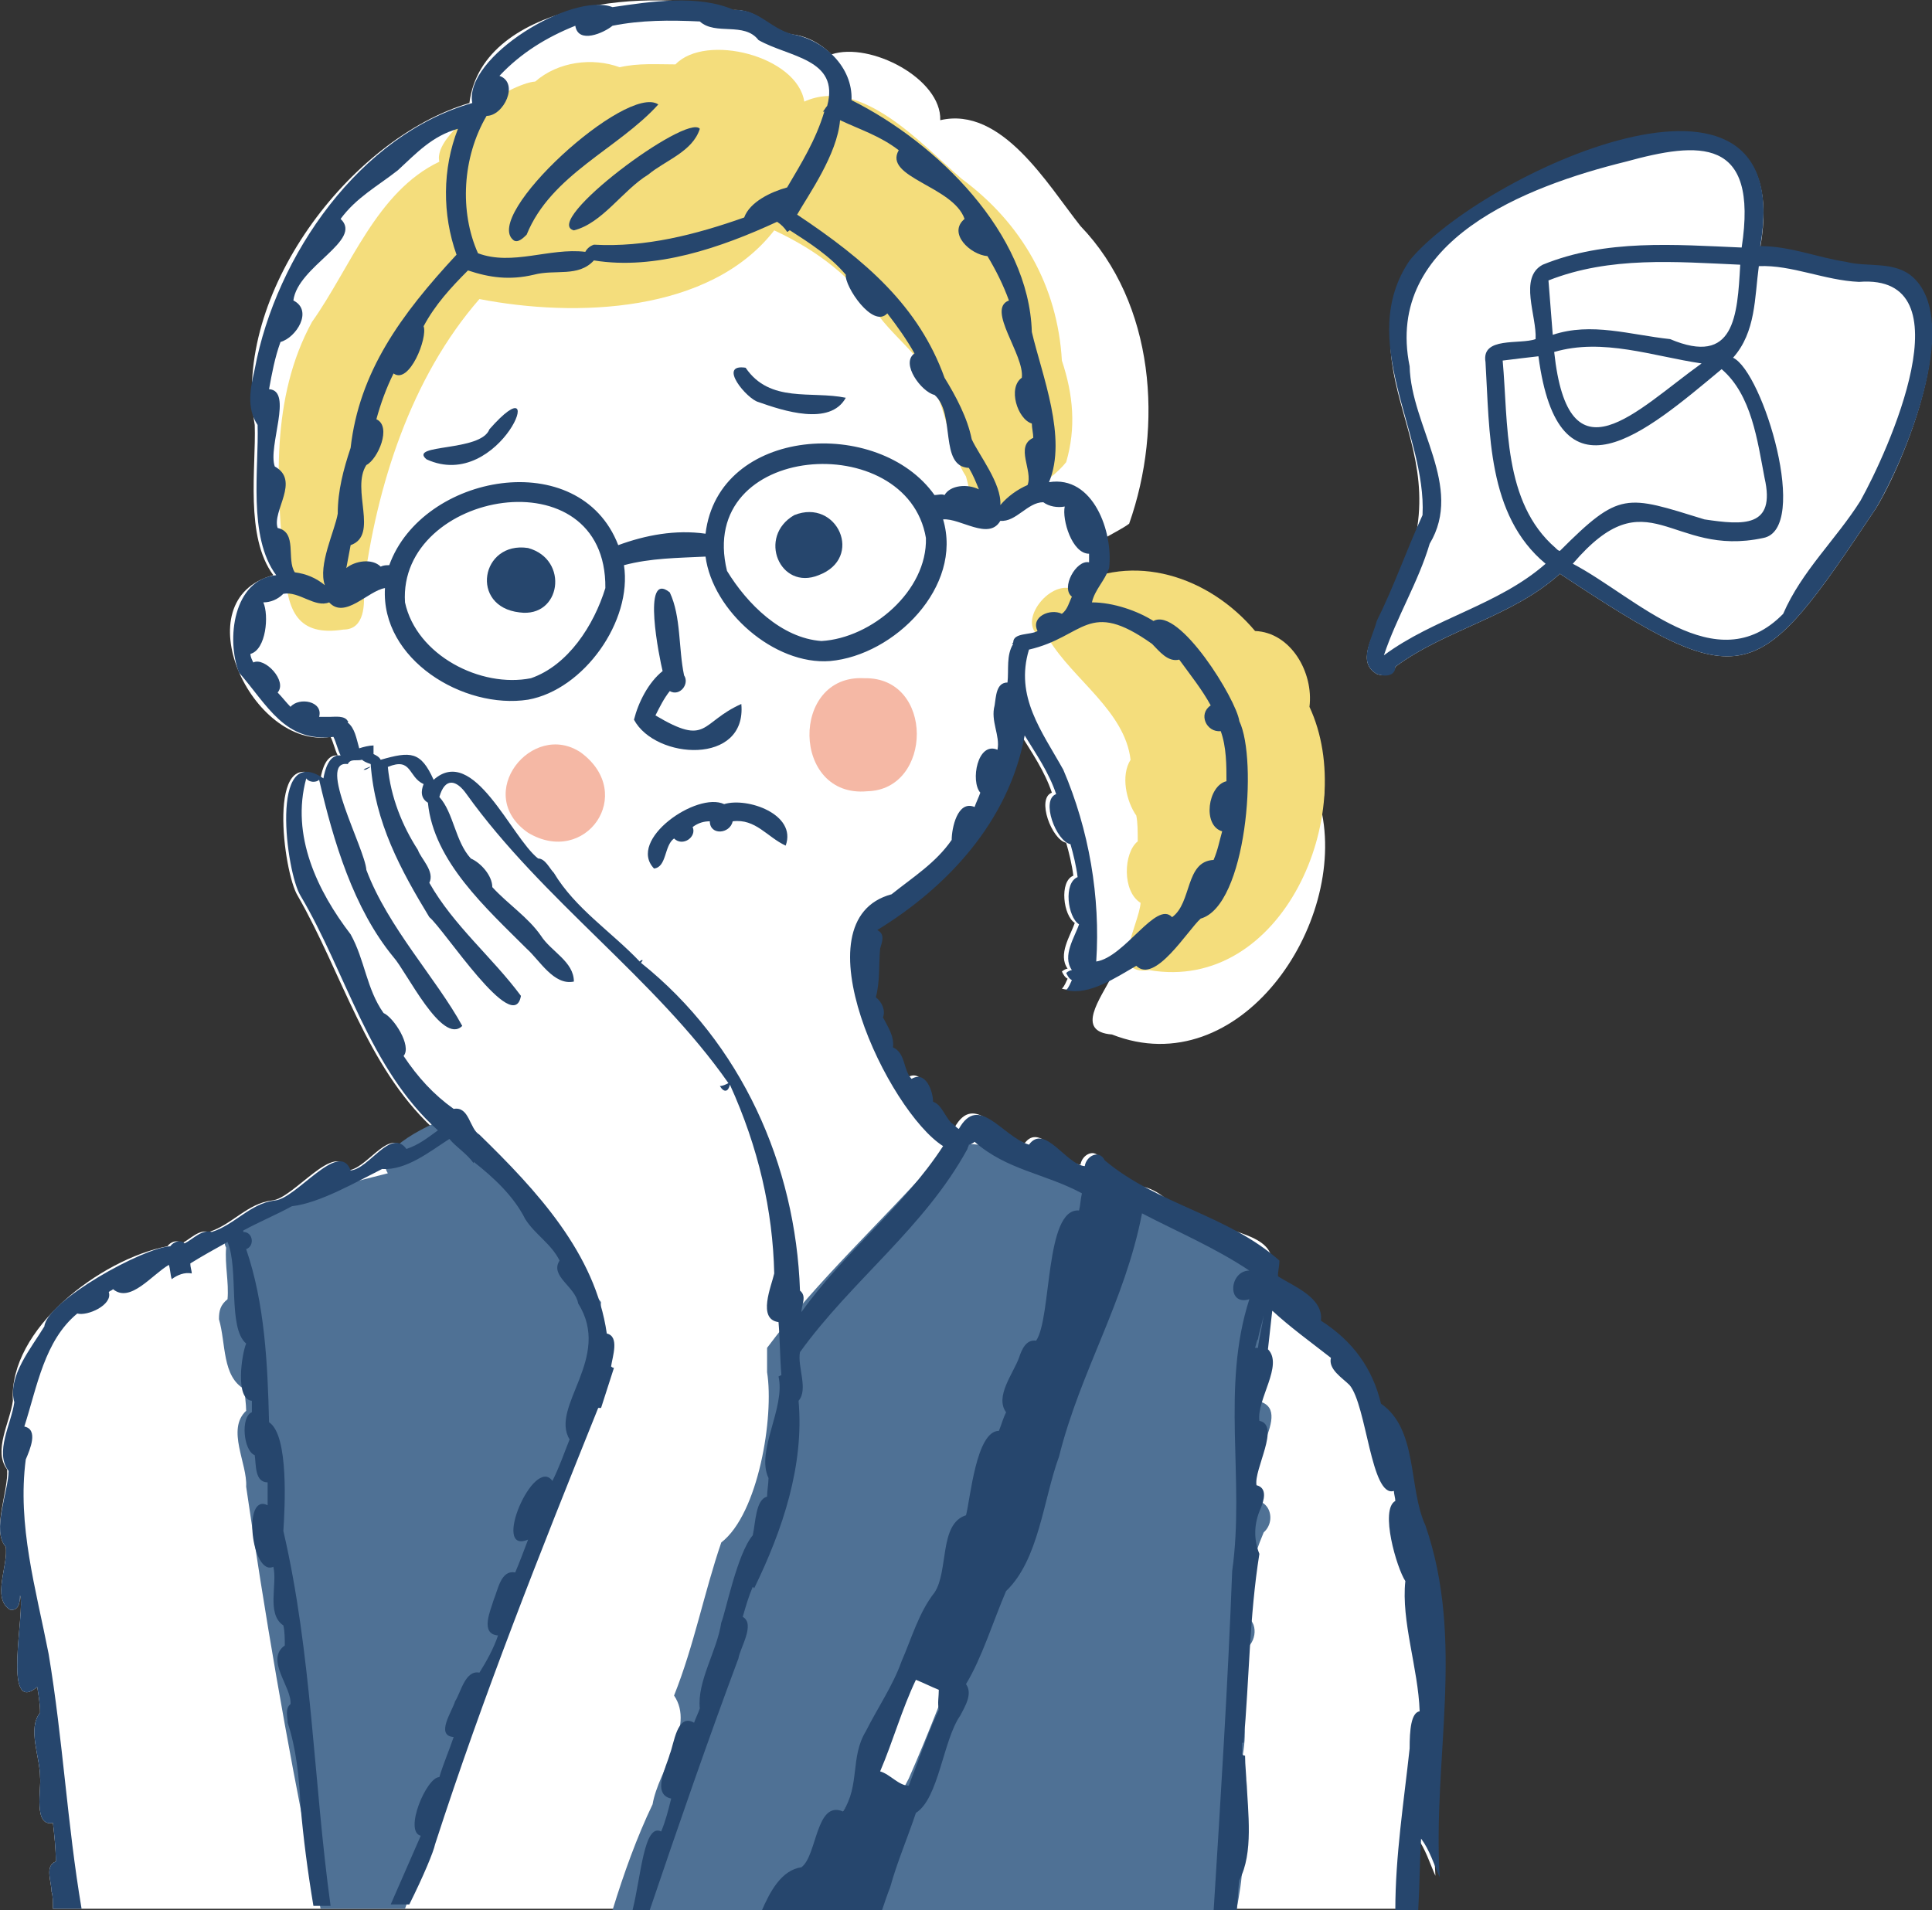 <?xml version="1.0" encoding="utf-8"?>
<!-- Generator: Adobe Illustrator 26.3.1, SVG Export Plug-In . SVG Version: 6.00 Build 0)  -->
<svg version="1.1" id="レイヤー_1" xmlns="http://www.w3.org/2000/svg" xmlns:xlink="http://www.w3.org/1999/xlink" x="0px"
	 y="0px" viewBox="0 0 135 133.5" style="enable-background:new 0 0 135 133.5;" xml:space="preserve">
<rect x="0" y="0" width="135" height="133.5" fill="#333333" stroke="none"/>
<style type="text/css">
	.st0{fill:#FFFFFF;}
	.st1{fill:#F4DD7C;}
	.st2{fill:#F49780;}
	.st3{fill:#26466D;}
	.st4{fill:#F5B8A5;}
	.st5{fill:#4F7195;}
</style>
<g>
	<g>
		<path class="st0" d="M-338.1,191.1c2.2,0.3,4.2-0.8,5.5-2.4c0.5-1.6-1-3.3-2.6-3.1c-1.7,0.4-7.2,3.1-7.9,4.5
			c-0.7-0.3-1.2,0.8-0.5,1.1C-341.8,191.6-339.9,191.4-338.1,191.1z"/>
		<path class="st0" d="M-332.2,198.6c-2.4-1.3-5.7-1.1-8.3-0.7c-3.2,0.1,1.5,2.5,2.2,3.2c1.7,1.4,1.6,2.8,4.3,2.8
			C-330,205.1-329.4,200.5-332.2,198.6z"/>
		<path class="st0" d="M-441.1,292.7c0,0.1,0,0.1,0,0.2h98.5c0.5-2.1-0.5-4.4-0.5-6.5c0.4-5.6-1.4-11-2.2-16.5
			c0.6-3.6-0.7-8.4-3.1-11.8c0.1-0.2,0.3-0.5,0.3-0.8c3.5-1.4,4.4-6.5,4-9.9c-0.2-3.5-2.5-6.4-4.1-9.4c-0.1-2-1.7-3.5-2.9-5
			c-0.2-2-2.7-2.7-3.5-4.4c1.3-1.2,0.5-3.6-1.3-3.8c-0.2-0.7-0.3-1.4-0.4-2c0.8-1.2,0.8-3.5-0.7-4.1c-0.1-1.1-0.1-2.2-0.2-3.3
			c0.8-0.6,0.6-1.5,0.5-2.3c0.4-0.5,0.4-1.3,0.1-1.9c-0.1-1.9,2.4-5-0.3-6c0.5-0.9,1.1-2.4,0-3.1c0-1.6,1.6-4.4-0.7-5.1
			c-0.1-1.1,0.7-2.8-0.6-3.6c0.1-6.3-3.2-12.4-8-16.5c-2.7-4.4-7.1-7.4-11.9-9.3c-1.8-0.9-3.6-1.6-5.5-2.1c-1-0.5-2.1-1-3.2-0.6
			c-6.9-1-14.4,0.7-20.8,5.7c-8.3,7.9-14,19.7-13.6,31.4c-1,1.2,0,4-0.2,5.7c-0.3,0.4-0.3,2.3,0.3,2.5c0,0.4,0,0.8,0,1.2
			c-0.7,0.1-0.2,1.3-0.4,1.9c-0.1,2.5-0.3,5,0.1,7.3c-1,0.7-0.6,1.9-0.5,3c-0.1,0.1-0.3,0.3-0.3,0.6c0,0.4,0,0.7,0.1,1.1
			c-1-0.8-1.9,2-1.1,2.5c-0.1,0.3-0.2,0.6-0.4,1c-0.9-1.1-2.4,1.6-1.4,2.1c-0.1,0.2-0.2,0.3-0.3,0.5c-0.7-0.1-2.2,1.4-1.2,1.9
			c-0.3,0.9-2,1-1.8,2.1c-1.7,1.4-2.5,3.2-2.8,5.4c-1.2,3.6-1.2,7.3-0.1,10.9c-0.1,0.2-0.2,0.5-0.3,0.8c-5,3.1-5.6,5.6-6.9,11.1
			c-1.1,0.8-0.4,2.9-0.7,4.1c-1.8,0.2,0.1,4.5-0.8,5.9c-0.8,0-0.8,2-0.3,2.3c0,0.5,0,1,0,1.5c-1.3,1.4,0.1,4-0.3,5.7
			c-2.1-0.6-0.1,5.1-0.6,6.1C-442.1,289.1-442,292.4-441.1,292.7z"/>
	</g>
	<g>
		<path class="st1" d="M-379.8,208c-2.1-1.2-6.7,0.8-5.7,3.3c0,0.8,0.8,1.5,1.6,1.7c1,1.7,3,1.5,4,0
			C-377.2,212.5-377.9,209-379.8,208z"/>
		<path class="st1" d="M-401.9,207.1c-0.1,0-0.3,0-0.4,0c0,0,0,0,0,0c0,0,0,0,0,0c-0.9-0.7-2.3-0.4-3,0.4c-4.5,1.4-0.8,5,2.3,5.4
			C-400.2,212.8-397.7,207.3-401.9,207.1z"/>
		<path class="st2" d="M-413.5,238.4c-1.5-2.1-2.8-8.6-4.8-9.5c-0.1-0.2-0.2-0.4-0.3-0.6c0.2-1.2,0.7-2.4,0.4-3.6
			c-0.5-1.6-3.1-2.7-3.8-0.7c0.2,3.7,0.6,7.8-1.1,11.2c-4,3.6-5.3,10-7.2,15c-1.3,1.3-1.7,3.5-1.8,5.4c0,6.7,5.8,12.2,12.3,12.9
			c2.5,0.1,3.9-4.3,4.4-6.3c-0.5-4.9,3.6-9.3,4.8-13.9C-410.8,244.9-411.3,241.2-413.5,238.4z"/>
		<path class="st2" d="M-344,247.4c-0.2-3.5-2.5-6.4-4.1-9.4c-0.1-2-1.7-3.5-2.9-5c-0.2-2-2.7-2.7-3.5-4.4c1.3-1.2,0.5-3.6-1.3-3.8
			c-0.2-0.7-0.3-1.4-0.4-2c0.8-1.2,0.8-3.5-0.7-4.1c-0.1-1.1-0.1-2.2-0.2-3.3c0.8-0.6,0.6-1.5,0.5-2.3c0.4-0.5,0.4-1.3,0.1-1.9
			c-0.1-1.9,2.4-5-0.3-6c0.5-0.9,1.1-2.4,0-3.1c0-1.6,1.6-4.4-0.7-5.1c-0.1-1.1,0.7-2.8-0.6-3.6c0.1-6.3-3.2-12.4-8-16.5
			c-3.4-5.5-9.4-8.8-15.5-10.6c-1.6-0.6-3.6-2.4-5.3-1.4c-5.4,0.1-11.5,2.2-15.4,5.9c-0.4,0.3-0.7,0.6-0.8,1c-2.4,0.7-4.3,3-5.7,5
			c-2.3,1.1-2.5,4.1-3.9,6.1c-1.8-0.2-3.1,2.5-1.8,3.8c-0.1,0.3-0.2,0.5-0.3,0.7c-1.8-0.3-2.9,2.4-1.9,3.7c-0.1,0.3-0.1,0.6-0.2,0.9
			c-1.4,0.5-1.5,2.6-0.6,3.5c0,0.5,0,1,0,1.4c-1.4,0.9-0.7,2.9-0.9,4.3c0.2,2.6-1.2,5.3-0.3,7.7c0.8,1.2,2.2,0.4,3.3,0.4
			c1.4,0,2.2-1.7,1.2-2.7c0.4-4.5,1.3-9,2.7-13.3c8.2,1,14.5-4,20.5-8.8c1.9-1,4.5-0.8,6.6-0.9c1.4,0.2,2.6,1.5,4,0.9
			c2.2,1.7,2.4,4.7,4.3,6.7c0.5,1.6,1,3.2,1.9,4.5c0.7,1.4,0.8,3.2,2.2,4.2c2.1,0.8,2.4-1.4,5.3,0.7c0.7,2.4,0.8,4.9,0,7.2
			c-0.4,0.6-0.3,1.4,0.2,1.9c-0.4,7.3-0.2,14.5-3.2,21.4c-1.4,2.7-4.1,4.8-4.4,8c-0.8,6.3,2.3,5.9,5.8,9.3c2.9,1.8,5.7,3.9,8.8,5.4
			c2.9,0.8,5.6,2.1,7.9,4l0,0c0,0,0,0,0,0c0,0,0,0,0,0h0c0.7,2.4,3.3,1,3.7-0.9C-344.6,255.9-343.6,250.7-344,247.4z"/>
	</g>
	<g>
		<path class="st3" d="M-379,194.7c-0.2-0.5-0.7-0.3-1.1-0.2c-0.3-0.6-0.9-0.3-1.4-0.4c-0.1-0.8-1.2-0.4-1.8-0.7
			c-0.4-0.7-1.7-0.6-2-1.7c-0.2-0.5-1-0.5-1,0.1c0.1,0.8,0.9,1.4,1.5,1.9C-383.9,194.4-379.2,196.7-379,194.7z"/>
		<path class="st3" d="M-397.9,216.4c-3.2,4,0.1,8.2,4.3,4.4c1.6,0.2,2.5,1.7,4.1,1.8c1.7,0.1,3.5-1.8,2.4-3.2
			c0.2-1.2-1-2.1-1.8-2.8C-391.3,214.4-395.4,214.3-397.9,216.4z M-393,216.1c0.3,0.2,0.7,0.3,0.9,0c0.9,0,1.3,1.1,2.1,1
			c0.3,0.3,0.5,1.1,1.1,1c1,0.7,0.4,1.9,0.8,2.8c-2.1,2.3-4.5-2.8-6.6-0.6c-0.7,0.5-1.6,1-2.5,0.9c0.2-0.5-0.4-1.1-0.9-0.8
			c-0.1-0.7,1-1.5,0.2-2.1C-397.3,216.6-394.8,215.6-393,216.1z"/>
		<path class="st3" d="M-338.1,191.1c2.2,0.3,4.2-0.8,5.5-2.4c0.5-1.6-1-3.3-2.6-3.1c-1.7,0.4-7.2,3.1-7.9,4.5
			c-0.7-0.3-1.2,0.8-0.5,1.1C-341.8,191.6-339.9,191.4-338.1,191.1z M-341.8,190.3c0-0.1,0-0.2-0.1-0.3c2.4-1.1,4.6-3.4,7.3-3.4
			c2.4,1,0,2.6-1.3,3.3C-337.8,190-339.8,190.5-341.8,190.3z"/>
		<path class="st3" d="M-332.2,198.6c-2.4-1.3-5.7-1.1-8.3-0.7c-3.2,0.1,1.5,2.5,2.2,3.2c1.7,1.4,1.6,2.8,4.3,2.8
			C-330,205.1-329.4,200.5-332.2,198.6z M-332.5,203c-1.2-0.2-2.8,0.2-3.6-0.9c-0.8-1.4-2.3-2.1-3.5-3.2c0.3,0,0.6,0.2,0.9,0
			c0.7-0.1,1.7,0.4,2.1-0.2c2,0,4.6,0.4,5,2.7C-331.4,202.2-331.5,203-332.5,203z"/>
		<path class="st3" d="M-400.2,191.6c-0.4-0.5-1.4,0.2-1,0.8c-0.3,0.4-0.8,0.7-0.8,1.3c0,0-0.1,0.1-0.1,0.1
			c-0.4-0.2-0.9,0.1-1.2,0.4c-0.8,0.2-1.2,0.7-2,0.6c-1.2-0.7-1.1,1.3,0.2,1c1.5-0.1,4-0.9,4.6-2.4
			C-400.4,192.9-399.8,192.2-400.2,191.6z"/>
		<path class="st3" d="M-413.9,258c1,0.3,1.6-1.4,0.9-2.1C-414.1,255.2-415.2,257.6-413.9,258z"/>
		<path class="st3" d="M-374.3,256.3c-0.2,0.6,0.5,0.9,1.2,0.9C-371.3,256.3-373.8,254.4-374.3,256.3z"/>
		<path class="st3" d="M-441.1,292.7c0,0.1,0,0.1,0,0.2h0.9c0.7-9.1,1-18.3,2.2-27.3c0.9-1.7,1-4.2,2-6.1c0.9,0.1,0.6-1.2,0-1.2
			c0-0.1,0.1-0.1,0.1-0.2c1.1,0.4,2-1.1,1.2-1.9c1.4-0.8,2.5-2,3.7-3c0.7,3.1,3,7.9,6.1,9.3c1,3.5,5.1,2.7,7.6,4.1
			c-0.1,0.3-0.2,0.7-0.4,1c-1.7-0.8-1.1,3.8-1.8,4.7c-1-0.6-2.3,3-1.2,3.3c-0.2,0.5-0.4,1.1-0.6,1.6c-0.9-1-1.9,2.2-1.2,2.6
			c-0.2,0.7-0.4,1.3-0.7,2c-1.1-0.8-1.5,1.6-1,2.2c-0.2,1.2-0.5,2.4-0.9,3.5c-1.4,0.7-0.5,3.1-1.4,4.4c-0.6,0-0.8,0.6-0.8,1.2h1.4
			c1.2-3.1,2.1-6.3,2.9-9.5c3.4-6.8,5.5-14.2,8.4-21.3c4.1,1.1,8.4,1.9,12.5,2.9c-0.3,1.3,0.3,2.4-0.1,3.7c-1.3-0.1-0.6,4-1.3,5.1
			c-1.4-0.4-0.6,2.3-0.9,3c-1.9,0.1-0.2,4.9-1.3,6.5c-1-0.4-1.6,2.5-0.7,2.7c0,0.3-0.1,0.6-0.1,0.9c-1.6-0.8-0.9,3.1-1,3.8
			c-0.9,0.1-1,1.2-0.9,2.3h1.4c3.1-13,7.1-26,7.8-39.3c0.7,0.2,1.3-0.6,0.6-1c0-0.2,0.1-0.4,0.1-0.7c-0.1,0-0.3,0-0.4-0.1
			c0,0,0,0,0,0c-0.1,0-0.1,0-0.2,0c1.1-15.8,2.9-17.6-6.8-31.4c0.1-1.6-1-3-1.6-4.4c0-0.7,0-1.7-0.2-2.6c-0.5-3.8-3.9-3.2-3.6,0.7
			c-0.8-1.2-0.2-3.5-2.2-3.7c-0.1-0.6-0.3-1.2-0.7-1.3c-0.4-1,0.4-2.8-0.5-3.4c-0.5-1.2,1.3-3.3-0.3-4c-0.1-1.6,0.5-2.9,0.8-4.3
			c0.2-1.6,0-3,0.6-4.5c0.4-0.2,0.4-0.6,0.2-0.8c7.7,0.9,15.3-0.3,20.5-6.4c1.3,0.4,1.1-1.5,1.7-2.1c0.3,0.1,0.8-0.2,0.7-0.6
			c0.1-0.1,0.3-0.2,0.5-0.3c0.4,0.6,1.1,0.1,1.5-0.3c0.5,0.6,2.1,0.1,1.9-0.7c0.1,0,0.3,0,0.4,0c-0.1,0.9,1.2,1,1.6,0.3
			c0.6,0,1.3,1,1.9,0.3c0.7,0,1.1,0.9,1.8,0.6c-0.7,1.1,1.8,1.2,2,2.3c-0.5,0.8,0.8,1.1,1.1,1.6c0.4,0.3,0.2,1,0.7,1.2
			c-0.2,0.6,0.4,1.1,0.7,1.6c-0.1,0.7,0.8,0.8,1,1.3c-0.1,0.4,0.1,0.8,0.4,1c0.1,0.6,0.3,1.8,1.1,1.6c0.6,0.6-0.2,2.4,1.1,2.2
			c-0.1,0.5-0.1,1.4,0.6,1.3c0.4,1.2,0.5,2.5,0.4,3.8c-0.1,0.5,0.4,1.1,0.9,0.7c0.5-0.2,0.2-0.9,0.6-1.1c0.3,0.8,1.3,0.5,1.7-0.1
			c2.1,0.3,1.4,3.3,2.7,2.9c0.2,0.7-0.9,2.8,0.6,2.5c0,0.3,0,0.6,0,0.9c-0.8,0-1.2,1.8-0.5,2.2c-0.1,0.2-0.2,0.3-0.3,0.5
			c0,0,0,0-0.1,0c0,0,0,0,0.1,0c0,0,0,0,0,0c-0.1,0-0.1,0-0.2-0.1h0c0,0,0,0-0.1,0c0,0,0,0,0,0c-1.5,0.5-1-0.4-2.3-0.5c0,0,0,0,0,0
			c0,0,0,0,0,0c0,0,0,0,0,0c-0.5,0-0.9,0.3-1.3,0.5c-0.1,0.1-0.2,0.2-0.3,0.3c0,0,0,0,0,0c0,0,0,0,0,0c0,0,0,0,0,0
			c-0.8,0.9-0.7,1.7-2.2,1.5c-1.4,0.7-0.9,2.5-1.7,3.6c0.3-3.8-3.1-4.5-3.6-0.7c-0.2,0.9-0.2,1.8-0.2,2.6c-0.6,1.4-1.7,2.8-1.6,4.4
			c-5.8,8.3-9.5,14.9-7.1,25.5c-3.2,1.5-1.3,2.1-2.6,4.9c-0.9-0.4-1.3,2-0.8,2.4c-0.1,0.3-0.2,0.6-0.2,1c-0.6,0.1-1.5,2.8-0.2,2.4
			c-0.1,0.5-0.2,1-0.3,1.4c-0.7,0.2-1.4,2.6-0.5,3c0,0.3-0.1,0.5-0.1,0.8c-1.1,0.9-0.3,3.1-0.8,4.4c-0.7-3.1-3.1-5.2-4.2-8.2
			c-0.3-1.7-1-3.4-0.5-5.5c0.7-2.3,0.5-5.7-1-7.6c-0.1,0.4-0.3,0.8-0.5,1.2c0.9,0.7,0.6,1.9,0.6,2.8c0,0.8,0.5,1.4,0.3,2.2
			c-0.3,0.1-0.4,0.5-0.3,0.8c-0.5,3.8,0.4,8,3.1,10.6c-1.2,1,1.2,2.1,1.4,3c-0.9,1.2,1,1.8,1,3c-0.1,0.4,0.2,0.9,0.6,0.8
			c0.7,0,0.4-1.1,0.1-1.8c1.7-6.4,2.3-13.4,4.1-19.9c0.3-0.3,0.6-0.6,1-0.8c0.2,0.9,0.2,1.8,0.2,2.7c-0.7,0.4,0.1,1,0,1.5
			c-0.2,0-0.4,0-0.5,0c0.1,0.4,0.2,0.8,0.2,1.3c0.1,0,0.3,0,0.4-0.1c0.2,2.9,1,5.6,0.6,8.6c-0.5,0.3-0.3,0.7,0.1,1
			c1.6,7.9,3.4,15.6,5.5,23.3c0.2,2.4,0.9,4.6,1.6,6.8h1.6c0-0.8-0.2-1.5-0.9-1.6c-0.1-0.7,0.6-4.6-1-3.8c0-0.3-0.1-0.6-0.1-0.9
			c0.9-0.2,0.3-3.2-0.7-2.7c-1.1-1.7,0.5-6.4-1.3-6.5c-0.3-0.7,0.5-3.5-0.9-3c-0.6-1.1,0.1-5.1-1.3-5.1c-0.4-0.9,0.6-6.7-1.2-6
			c0-0.2,0-0.4-0.1-0.6c0.1-0.1,0.2-0.2,0.2-0.3c4.4-0.2,8.5-1.4,12.8-2.1c2.9,7.9,5.5,16,9.2,23.6c0.8,2.9,1.6,5.9,2.6,8.8h1.5
			c-0.1-0.3-0.3-0.5-0.7-0.5c-0.9-1.2,0-3.6-1.4-4.4c-0.4-1.1-0.7-2.3-0.9-3.5c0.5-0.6,0-3-1-2.2c-0.3-0.6-0.5-1.3-0.7-2
			c0.7-0.4-0.3-3.5-1.2-2.6c-0.2-0.5-0.5-1-0.6-1.6c1.1-0.3-0.1-3.9-1.2-3.3c-0.7-1-0.1-5.5-1.8-4.7c-0.4-0.9-0.7-1.8-0.9-2.8
			c0.8-0.5,0-3.5-1.1-2.6c-0.2-0.5-0.3-1-0.4-1.5c0.2-0.2,0.3-0.7,0.3-1.2c0.4-0.1,0.4-0.6,0.2-0.9c0.2-2.5-0.9-4.9-1.2-7.4
			c0.9-1.1-1.3-1.1-2-1c-0.1-1.4,1.5-2.7,2.1-4c0.4,0.1,0.9,0.3,1.3,0.5c0.5,1.1,2.1,1,3,1.3c-0.1,0.9,2.7,2.5,3,1.3
			c0.9,0.3,3.1,2.6,3.8,1.5c0.3,0.2,0.6,0.4,0.9,0.6c-0.6,1,2.6,2.7,3.1,1.7c0.2,0.1,0.5,0.2,0.7,0.4c-0.1,0.5,0.5,0.7,0.8,0.9
			c1.6,0.5,3,1.4,4.2,2.7c0.4,0.5,1.1,1.2,1,1.9c-0.1,0.5,0.5,0.7,0.8,0.4c0.7,0.9,0.2,4.5,1.7,4.7c0.2,0.8,0.3,1.7,0.4,2.5
			c-1.5,0.1,0.5,3.4,0.2,4.5c-0.2,0.7-0.2,4.5,0.9,4.2c0.1,0.6,0.2,1.2,0.2,1.8c-0.7,0.4-0.3,4.6,0.8,4.2c0,0.3,0,0.7,0.1,1
			c-0.9-0.1-0.7,1-0.7,1.6c-0.2,2.1,1.1,3.7,1.2,5.8c-1,0.1-0.8,1.3-0.4,2.5h1.4c0.5-2.1-0.5-4.4-0.5-6.5c0.4-5.6-1.4-11-2.2-16.5
			c0.9-5-2-12.4-6.5-14.9c3.9-5.6,3.3-13.5-1.6-18.4c-1.4-2.1-3.1-4-4.7-6c-0.3-0.4-0.6-1.2-1.2-1c-0.2-0.5-0.4-1-0.6-1.5
			c1-0.4,0.1-2.3-0.8-2.5c0,0,0-0.1,0-0.1c0.9-0.4-0.3-1.1-0.3-1.6c0.8-0.1,0.9-0.9,0.7-1.7c-0.2,0.1-0.4,0.1-0.6,0.2
			c0.5-9.3,1.5-19.5-0.7-28.7c-0.4-3.6-1.7-7-2.7-10.5c0,0,0,0,0,0c-7-17.9-27.7-24.4-43.1-12.5c-8.3,7.9-14,19.7-13.6,31.4
			c-1,1.2,0,4-0.2,5.7c-0.3,0.4-0.3,2.3,0.3,2.5c0,0.4,0,0.8,0,1.2c-0.7,0.1-0.2,1.3-0.4,1.9c-0.1,2.5-0.3,5,0.1,7.3
			c-1.5,1,0.2,3.2-0.8,4.6c-1-0.8-1.9,2-1.1,2.5c-0.1,0.3-0.2,0.6-0.4,1c-0.9-1.1-2.4,1.6-1.4,2.1c-0.1,0.2-0.2,0.3-0.3,0.5
			c-0.7-0.1-2.2,1.4-1.2,1.9c-0.3,0.9-2,1-1.8,2.1c-1.7,1.4-2.5,3.2-2.8,5.4c-1.2,3.7-1.2,7.7,0,11.4c-5.4,3.2-6,5.7-7.3,11.4
			c-1.1,0.8-0.4,2.9-0.7,4.1c-1.8,0.2,0.1,4.5-0.8,5.9c-0.8,0-0.8,2-0.3,2.3c0,0.5,0,1,0,1.5c-1.3,1.4,0.1,4-0.3,5.7
			c-2.1-0.6-0.1,5.1-0.6,6.1C-442.1,289.1-442,292.4-441.1,292.7z M-400.8,261.4c0,0.4-0.1,0.9-0.2,1.3c-0.8-0.4-0.9,0.6-1,1.3
			c-4.1-0.9-8.2-1.8-12.4-2.8c0,0,0,0,0,0c-0.8-0.2-1.6-0.3-2.4-0.6c0.7-3,1.8-6,2.8-8.9c4.3,0.5,8.8,1.4,13.2,1.7
			c0,1.4,0,2.7-0.2,4.2C-401.2,258-402,261.7-400.8,261.4z M-385.3,250.8c-0.3-0.9,0.6-2,0-2.7c0-0.9-0.3-1.7-0.2-2.7
			c0-0.3-0.1-0.7-0.4-0.8c-0.2-1,0.1-1.9,0-2.8c-0.3-1-0.4-2-0.2-3.1c0.2-0.5,0.6-1.5,0-1.9c-0.1-1.4,1.4-2.8,1-4.1
			c0.3-1.1,1.8-1.7,1.5-3c1.6-1.9,2.7-4.2,4-6.5c1.2-0.8,3.7-8.1,3.1-9.4c0.1-0.5,0.2-1.2,0.8-1.2c0.1,0.2,0.2,0.4,0.4,0.5
			c0.2,1,0.3,1.8,0.3,2.7c-0.7,0.2-1.1,2.2-0.4,2.6c-0.1,1.3-1.9,2.7-1,4c-0.4,0.7-0.9,1.4-0.9,2.3c-0.2,0.8-1.4,1.7-0.9,2.7
			c1,3.5,3.8-9,4-9.9c0.8,0.1,0.8-1.1,0.8-1.7c0.6-0.5,0.5-1.6,0.7-2.5c0,0,0.1,0,0.1,0c-0.3-1.1,1.5-1.7,1.5-0.4
			c0.2,1-0.8,2.1-0.1,3c-0.1,0.7-0.2,1.3-0.3,2c-0.5,0-0.6,0.6-0.8,1c-0.5,0.7,0.1,1.5-0.3,2.2c-1,1.1-0.5,2.5-1.1,3.7
			c-1.1,0.8-0.8,2.4-1.5,3.4c-0.7,0.1-0.7,1.5,0,1.5c3.3-4.1,5.3-12.1,5.1-17.4c0.6-0.5,0.3-3.2,1.5-2.4c0.7,1.4,0.1,3.1,0.6,4.4
			c0.5,1.5-2.2,4.2-0.4,4.9c-0.2,0.9-0.4,1.6-0.7,2.4c-0.8-0.1-1.6,2.2-0.8,2.6c-0.2,1.5-1.5,2.5-1.6,4c-0.2,0.8-1.8,1.9-0.5,2.4
			c4.2-4.9,4.9-12.5,5.1-18.6c0.2-0.2,0.3-0.4,0.3-0.6c0,0.1,0.1,0.1,0.1,0.2c0.1-0.1,0.2-0.3,0.2-0.4c1.1,1.3,0.2,3.3,1.1,4.6
			c0,2.8-0.6,5.2-0.6,8.1c-0.5,0.4-1.4,3.6-0.7,3.9c-1.2,5.6-5.7,10.3-6.9,16c0,0,0.1,0,0.1,0c-0.6,1-0.3,1.9-0.8,2.9
			c-0.4,0.1-0.5,0.6-0.3,0.8c-0.3,1.6,0.6,2.5-0.6,3.8c-3.2,0.6-6.6,0.9-9.9,1.4c-0.1-0.3-0.3-0.7-0.5-1
			C-384.8,251.3-385,250.9-385.3,250.8z M-371.9,251.7c0.3,2.4,1.1,4.6,1.3,7c0,0,0,0,0,0c0,0,0,0,0,0c0,0,0,0,0,0
			c0,0.1,0,0.1,0,0.2c0,0,0,0.3,0.1,0.3c-4.6,0.5-8.8,1.8-13.4,2.2c-0.2-2.5-0.9-4.8-0.7-7.3c0.3,0,0.6-0.3,0.5-0.6
			C-380,253-375.9,252.7-371.9,251.7z M-371.8,246.4c-0.2,0.5-0.5,1-0.8,1.4c0-0.4,0-0.7,0-1.1c-0.1,0.1-0.3,0.2-0.4,0.4
			c0.1-0.9,0.9-1.8,0.9-2.7c0.3,0.2,0.7,0.5,1.2,0.4c0,0,0.1,0.1,0.1,0.1C-371,245.6-371.5,245.9-371.8,246.4z M-373.6,171.6
			c-1.7,0.7,1.9,3,2.7,2.8c-0.7,0.7,1.3,2.9,2.1,2.7c0,0,0,0.1,0.1,0.1c-0.9,0.6,1.1,3.2,1.8,3.4c-0.3,0.6,0.4,1.7,1.1,1.7
			c0.5,0.6,0.8,1.4,0.9,2.2c-1.2,0.3,0.4,2.7,1,3c0.2,0.7,0.4,1.3,0.5,2.1c-0.5,0.5-0.2,2.7,0.6,2.7c0.5,1-1.1,5.6,1,4.7
			c0,0.3,0.1,0.7,0.1,1c-0.9,0-0.5,1.1-0.5,1.7c0.1,0.6-0.1,2,0.9,1.9c0,0,0,0,0,0c-1,0.1-0.9,2.7-0.3,3.2c-0.3,0.7-0.5,3.3,0.3,3.6
			c0,0.3,0,0.5,0,0.8c-0.8,0.3-0.2,2.3,0,2.7c-0.1,0.8-0.9,2.2,0,2.8c0.1,0.8-0.3,1.6-0.4,2.3c0.2,1.7-0.4,3.5-0.4,5.3
			c-0.1,0-0.2,0-0.3-0.1c0.5,5.1,2.8,9.9,6.8,13c-1.3,0.5,1,2.5,1.7,2.2c0.2,0.2,0.3,0.3,0.5,0.6c-1.3,0.6,0.8,3.2,1.8,2.8
			c0.4,0.7,0.7,1.3,0.9,2.1c-0.4-0.7-1.6-0.7-1.3,0.3c0.5,1,1.6,1.6,1.7,2.8c-1.6-0.6-0.8,2.1-0.2,2.7c0.3,1.5-1.3,2.7-1.2,4.1
			c-0.2,0.5-0.7,1-1,1.6c-1.5-0.9-2.9-1.9-4.6-2.4c-3.8-2.9-9-3.5-12.9-6.1c0.6-0.6,0.3-1.8-0.6-1.7c-0.2-0.2-0.5-0.2-0.7-0.4
			c-0.2,0.2-0.5,0.5-0.7,0.7c0-0.1-0.1-0.1-0.1-0.2c0-0.1,0.1-0.2,0.1-0.3c0.1,0,0.3,0.1,0.4,0.1c0.1-0.4,0.3-0.7,0.5-1
			c-0.1-0.1-0.2-0.2-0.4-0.2c0.1-0.4,0.4-0.8,0.1-1.1c0.2-1.4,2.2-2.5,1.8-3.9c1.4-2.6,3.3-5.1,4-8.1c0.2,0,0.3,0,0.5,0
			c0-1.4,0.1-2.8,0.4-4.2c0,0-0.1,0-0.1,0.1c0-0.2,0.1-0.4,0.1-0.6c0,0.1,0,0.1,0.1,0.2c0.3-0.7,0.5-1.3,0.4-2.1c0,0,0,0,0,0
			c0-0.4,0-0.8,0.1-1.2c0,0,0,0-0.1,0c0.3-3.7,0.5-7.5-0.4-11c0,0,0,0,0,0c0,0,0,0,0-0.1c0,0,0,0,0,0c-0.2-0.2-0.3-0.5-0.5-0.7
			c2.6-4,0-12.1-5.6-10.3c0-0.1,0-0.2,0.1-0.3c0,0,0,0-0.1,0c0-3.1-6.8-15.8-9.8-16.5c1.8-4.1,3.5-8.3,5.7-12.2
			C-374.5,170.8-374,171.2-373.6,171.6z M-420,198.8c-0.3-1.3,2.1-4,0.4-4.5c0.1-0.6,0.3-1.3,0.6-1.9c0.8-0.1,1.4-2.1,0.6-2.4
			c0-1.7,3-3.9,2.2-5.1c0.1-1.2,2.7-2.6,1.7-3.5c0.7-1.2,1.5-2.2,2.4-3.3c0.8,0.1,2.7-1.9,1.2-2.1c0.8-1.4,2.7-2.2,3.1-3.8
			c1.4-0.9,2.4-1.8,3.9-2.5c0.5,0.3,1.6-0.1,1.4-0.8c0.8-0.9,3.9-0.6,3.4-1.8c1.2-1.1,3.7,0.3,4.2-1c1.2-0.7,2.7,0.5,3.7-0.5
			c1-0.2,2.4,0.8,3.1,0.1c1-0.3,2.7,1.2,3.2,0.3c1.1,0.1,2.2,0.5,3.2,0.9c0.1,0.5,0.9,0.9,1.4,0.7c1.2,0.4,2.2,1.1,3.3,1.7
			c0,0.6,0.6,0.8,1.1,0.9c0,0.1-0.1,0.3-0.2,0.4c-0.8,0-0.7,1.2-1.1,1.7c-0.2,0.8-2.1,2.9-1.3,3.5c-0.8,2-2.1,3.7-2.7,5.7
			c-0.7-0.1-1.5-0.6-2.3-0.4c-4.1-1.8-8.7,0.8-10.7,4.6c-0.6-1-1.7,0.3-1.4,1.1c-0.2,0.3-0.5,0.5-0.8,0.7c-0.5-1-2.3,0.5-1.9,1.3
			c-0.1,0.1-0.2,0.1-0.3,0.2c-0.4-1.3-2.4-0.1-1.8,0.9c-0.3,0.2-0.7,0.4-1.1,0.4c-0.4-0.8-2.6-0.5-2,0.6c-0.7,0.1-2-0.9-2.4,0.3
			c-0.3,0-0.6,0-0.8,0c-0.6-1.5-1.6,0.6-2.7-0.3c-0.6-0.3-1.2-0.5-1.4,0.2c-0.7,0.1-3.9-0.8-3.1,0.7c-2.3,4.9-2.2,11-1.3,16.3
			c0,0-0.1-0.1-0.1-0.1c0,0,0,0,0,0c-0.1,0-0.2-0.1-0.3-0.1c0,0,0,0,0,0c0,0,0,0,0.1,0c-2.1-1.1-1.8,2.3-3.2,1.1c0,0,0,0,0,0
			c0,0,0,0,0,0c-0.2,0.4-0.7,0.3-1,0.6C-420.9,206-419.6,202.3-420,198.8z M-419.1,210.3C-419.1,210.3-419.1,210.3-419.1,210.3
			c0.2,0.3,0.2,0.7,0.5,0.9c0.1,6.2,0.9,13.8,5.1,18.7c1.3-0.4-0.3-1.6-0.5-2.4c-0.1-1.5-1.5-2.4-1.6-4c0.8-0.4,0-2.7-0.8-2.6
			c-0.3-0.8-0.5-1.5-0.7-2.4c1.8-0.7-0.9-3.5-0.4-4.9c0.5-1.3,0.1-3,0.6-4.4c1.1-0.8,0.9,1.9,1.5,2.4c-0.2,5.3,1.8,13.3,5.1,17.4
			c0.7,0,0.7-1.4,0-1.5c-0.6-1.3-0.9-2.7-1.7-3.9c-0.4-1,0-2.3-0.9-3.2c-0.3-0.7,0.2-1.4-0.3-2.2c-0.2-0.4-0.3-1-0.8-1
			c-0.6-1.4,0.3-2.8-0.4-4.1c-0.1-0.6,0-1.2,0.2-1.8c2-0.1,0.9,2.8,2,3.7c0,0.6,0.1,1.9,0.8,1.7c0.2,0.9,3,13.5,4,9.9
			c0.5-1-0.6-1.9-0.9-2.7c0-0.9-0.4-1.6-0.9-2.3c0.9-1.3-0.9-2.7-1-4c0.7-0.4,0.3-2.3-0.4-2.6c0.1-1.1,0-2.4,0.8-3.2
			c0.6,0,0.7,0.7,0.8,1.2c-0.3,5.4,4.4,11.8,7.1,15.9c-0.3,1.3,1.2,2,1.5,3c-0.5,1.3,1,2.7,1,4.1c-0.9,1,0.4,2.7,0.1,3.9
			c-0.7,1.2,0,2.6-0.3,3.9c-0.7,0.5-0.2,1.7-0.4,2.4c-0.8,1.7,0,3.9-0.3,5.9c-3.7,0.2-7.7-1-11.4-1.3c0-1.5,0.7-2.7,0.4-4.3
			c0.3-0.3,0.1-0.8-0.3-0.9c-0.9-6.8-5.9-12.4-7.6-18.9c0.7-0.3-0.2-3.5-0.7-3.9c0-2.8-0.6-5.3-0.6-8.1
			C-419.4,213.7-420.5,211.3-419.1,210.3z M-430.9,245.7c0.3-0.6,1.4-2.8,0.3-3c0.3-1,0.5-2,0.8-3c0.8,0.1,0.8-1.2,1.2-1.6
			c0.5-0.3,1.3-1,0.6-1.5c3.1-3.6,5.8-7.6,7.3-12.1c0,0.2,0.1,0.5,0.1,0.7c0,0,0,0,0,0c0.7,4.4,2.7,8.2,5,11.8
			c-0.4,1.4,1.5,2.5,1.8,3.9c-0.4,0.5,0.2,1.2,0.3,1.7c-0.1,0-0.1,0-0.2,0.1c-0.1-0.1-0.1-0.1-0.2-0.1c1,1.6,1.8,3.8,1.5,5.6
			c-0.1-0.1-0.2-0.2-0.4-0.3c0.1,0.4,0.1,0.9,0.1,1.3c0.1,0.1,0.2,0.1,0.3,0.1c0,0.5-0.1,1-0.2,1.5c-0.4-0.1-0.7-0.1-1-0.2
			c-1.7-0.8-2,4.2-2.8,5.3c-0.2,0.6-0.5,1.4-0.6,2.1c-0.7,2-1.5,3.7,1.4,3.9c0,0.1,0,0.1-0.1,0.2c-1.1-0.9-1.9,2.2-1.1,2.6
			c0,0.2-0.1,0.4-0.2,0.6c-1-0.1-2-0.2-2.8-0.8c-0.2-0.7-1.7-1.4-1.6-0.2c-1.1,0-1.9-0.9-2.4-1.8c0.5-1.1-2.8-1.5-3.2-3
			c0-0.6-0.2-1.8-1-1.6c-0.1-0.1-0.1-0.3-0.1-0.4c1.1-0.5-0.2-3.1-1.1-1.8c-0.5-0.7-1-2-0.7-2.9c0.2-0.4-0.1-0.5-0.2-0.8
			c0.9-0.4,0.4-2.2-0.5-2C-431,248.7-431.1,247.1-430.9,245.7z"/>
		<path class="st3" d="M-393.1,285.4c0.3,1.6-0.6,3.2-0.4,4.8c0,0.9,0.1,1.8,0.3,2.7h1.1c-0.2-1-0.3-2-0.4-3
			c0.9-4.2-0.3-8.5,0.4-12.8c0.6-0.4-0.2-1.3-0.7-0.8c-0.7,1.3-0.2,3.1-0.6,4.6C-393.8,281.5-394.7,286.2-393.1,285.4z"/>
		<path class="st3" d="M-387.8,262.3c-1.2,0.2-1.1,2.5,0.2,2.4C-385.5,264.9-386,262-387.8,262.3z"/>
		<path class="st3" d="M-389.3,281c0.2,0,0.4-0.1,0.5-0.2c1.4,0.3,0.6-1.7-0.2-1.9C-390.4,278.1-390.7,280.9-389.3,281z"/>
		<path class="st3" d="M-405.8,204.4c1.1,1.4,4,1.6,5-0.1c1.1-4-6.3-4.9-5.4-0.5C-406,204.1-405.9,204.3-405.8,204.4z"/>
		<path class="st3" d="M-379.9,202.5c-0.4-0.8-1.4-0.9-2.2-1.1c-3.6-0.1-4,3.9-0.3,4.3C-380.9,205.9-378.1,204.2-379.9,202.5z"/>
		<path class="st3" d="M-395.8,211.3c1.8,0.3,3.9,0.4,5.8,0.7c2.1-1.5-4-1.2-4.8-1.5c-0.1-1,3.6-11.4,1-9c0.1,1.6-1.6,3.1-0.8,4.4
			c-0.8,0.2-0.6,1.4-0.6,2C-395.5,209-396,210.2-395.8,211.3z"/>
	</g>
</g>
<g>
	<g>
		<path class="st0" d="M-295.8,294.2h113.2c0-0.1,0-0.2,0-0.2c0.1-1.5,2.9-5.8,0.5-7c0-1.7,0.1-3.2-0.6-4.8c-0.6-1.6-0.5-3.8-1.8-5
			c-0.7-1.7-0.1-5.1-2.3-5.5c-0.1-0.5-0.1-1-0.1-1.5c0.7-1.2,0.1-3.8-1.7-2.9c-1-1.4-0.3-5.3-2.8-4.9c-0.2-0.4-0.3-0.8-0.5-1.2
			c0.8-1.1-0.6-2.8-1.8-3c-0.8-1.4-2.1-4.2-4.3-3.6c-1-3-2.5-4.8-6.9-6.5c-0.2-0.6-0.9-0.5-1.4-0.6c-0.7-0.2-1.7-0.7-2.1,0.1
			c-0.7-0.2-3.7-1.5-5.5-1.6c-0.4-1.2-2.7-1-3.7-1.5c-2.2-1.1-4.8-2.1-7.2-1.2c-0.3-0.5-0.9-0.9-1.4-0.5c-0.1-0.1-0.1-0.2-0.2-0.4
			c0.8-1-0.2-3.6-1.6-2.5c-0.2-0.6-0.3-1.2-0.4-1.8c0.7-1,0-2.9-1.3-1.7c-0.9-1.4,1.9-4.4-0.4-4.6c0.3-0.7,0.9-1.6,0.6-2.4
			c0.2-0.8,0.9-1.4,1.1-2c2.1-0.9,3.6-2.5,5.1-4.2c0.1,0.1,0.2,0.2,0.3,0.2c0.1-0.2,0.3-0.4,0.5-0.6c0.1,0,0.3,0,0.4,0.1
			c0,0,0,0,0,0c3.3,0.1,6.6,1.2,9.8,0c0,0,0,0,0,0c0.8-0.2,1.5-0.5,2.3-0.7c0,0,0,0,0.1,0c0.2-0.1,0.4-0.1,0.6-0.2
			c0.2-0.7,0.4-1.3,1.2-1.5c0.6-0.2,0.9-1,1.6-0.9c0.1-0.1,0.2-0.2,0.4-0.3c0,0,0,0,0,0c0.6-0.6,1.3-1.2,1.6-2
			c-0.4-0.6,0.1-1.2,0.3-1.9c0,0,0,0.1,0,0.1c0,0,0,0,0,0c0,0,0,0,0,0c0,0,0-0.1,0-0.1c0,0,0,0,0,0c0.8-1.7,1.1-3.5,0.3-5.2
			c-0.1-0.5-0.3-1.2,0.2-1.6c-0.1-0.8-0.3-1.7-0.6-2.5v0c-0.1-0.2-0.2-0.3-0.2-0.5c0,0,0,0,0,0c0,0,0-0.1-0.1-0.1
			c0-0.1-0.1-0.1-0.1-0.2c0,0,0,0,0,0c-1.6-1.9-2.5-4.5-3.5-6.8c0,0,0,0,0,0c-1-2.6-1.4-5.4-2.2-8c0,0,0,0,0,0
			c-0.3-0.9-0.7-1.9-1.1-2.8v0c0,0,0,0,0,0c0,0,0,0,0,0l0,0c0,0,0,0,0,0c0,0,0,0,0,0h0c0,0,0,0,0,0l0,0c-0.2-0.3-0.2-0.7-0.4-1
			c-1.1-0.3-0.9-1.7-1.5-2.4c-0.3-0.2-0.4-0.5-0.5-0.8c0,0,0,0,0,0c-0.4-2.1-1.7-3.8-2.8-5.6c-0.6-0.1-1.1-0.7-1.1-1.3
			c-0.6-0.8-1.6-1-1.9-2c-1.1-0.4-1.3-1.9-2.5-2.4c-0.5-1.2-1.7-1.3-2.7-2.1c0,0,0,0,0,0c0,0,0,0,0,0c-2.8-1.1-5.2-3.1-8.3-3.6
			c-1.2-0.9-3-1.2-4.5-1.1c-0.7-1-2.1-0.6-3.1-0.3c-1.3-0.6-2.9-0.4-4.1,0.1c-1.1-0.5-2.1,0.3-3.2,0.3c-1.1,0-2.2,0.6-3.1,1.2
			c0,0,0,0,0,0c0,0,0,0,0,0c0,0,0,0,0,0c-1-1.3-2.5,0-3.5,0.6c-0.1,0.1-0.2,0.2-0.3,0.3c0,0,0,0,0,0c-0.3,0.3-0.6,0.6-0.8,1h0
			c0,0,0,0,0,0c0,0,0,0,0,0c0,0,0,0,0,0c-3,0.7-4.2,3.2-5.7,5.5c-1.1,0.4-1,1.7-1.6,2.5c-1.8,0-0.9,2.1-1.8,3
			c-1.5,0.2-1,1.8-1.6,2.7c-1,0.3-0.9,1.4-1.4,2.1c-0.6,0.4-0.5,1.2-0.8,1.7c-1,0.4-0.7,1.6-1.1,2.4c-0.6,0.8-0.9,1.5-1,2.5
			c-0.1,0.3-0.3,0.6-0.5,0.9c-0.8,0.1-1.3,1.1-0.9,1.8c0,0,0,0,0,0c-0.3,0.9-1.9,1.4-1.3,2.6l0,0c0,0,0,0,0,0
			c-0.6,0.6-1.9,1.2-1.4,2.3v0c-0.4,0.4-1,0.7-1.1,1.3c-1,1-2.4,2.3-2.1,3.8c0,0,0,0,0,0c-1.5,2.4-2,5.4-1,8.1
			c-0.2,1.5,0.5,3.1,1.8,3.8c0,0,0,0,0,0c0,0,0,0,0,0c0.2,0.7,0.2,1.5,0.7,2.1v0c0,0,0,0,0,0v0c0,0,0,0,0,0c0,0,0,0,0,0c0,0,0,0,0,0
			c0.1,0.1,0.2,0.2,0.4,0.3l0,0c0,0,0,0,0,0c0,0,0,0,0,0c0,0,0,0,0,0c0,0,0,0,0,0l0,0c0,0,0,0,0,0c0.8,0.5,1.4,1,1.9,1.8
			c0,0,0,0,0,0c0,0,0,0,0,0c0,0,0,0,0,0c0,0,0,0,0,0c0,0,0,0,0,0c0,0,0,0,0,0c0,0,0,0,0,0c0.7,0.4,1.4,0.9,2.1,1.4c0,0,0,0,0,0
			c1.2,0.8,2.6,1.2,3.9,1.8c0,0-0.1,0-0.1,0c1.8,0.7,3.7,0.5,5.6,0.7h0c0.6,0,1.2,0,1.8,0c0.1,0,0.2,0,0.3-0.1
			c1.2,1.1,2.7,1.9,4.1,2.6c0.9,0.7,1.8,2,3.1,1.6c0.3,0.5,0.8,0.8,1.4,1c-0.7,0.8,0.3,1.9,0.2,2.9c-2.2,0.2,0.5,3.2-0.4,4.6
			c-1.2-1.2-2,0.7-1.3,1.7c-0.1,0.6-0.2,1.2-0.4,1.8c-1.4-1-2.4,1.6-1.6,2.5c-0.1,0.1-0.1,0.3-0.2,0.4c-0.5-0.4-1.1,0-1.4,0.5
			c-2.4-0.9-5,0.1-7.2,1.2c-1.1,0.5-3.3,0.3-3.7,1.5c-1.8,0.1-4.8,1.3-5.5,1.6c-0.5-0.7-1.5-0.2-2.1-0.1c-0.5,0-1.2-0.1-1.4,0.6
			c-6.3,2.5-6.5,5.1-8.2,11.2c-1.7-1.5-2,1.9-1.2,2.9c-0.2,1.2-0.6,2.3-1,3.4c-1.8-1.8-2.4,2.9-1.6,3.8c-0.1,0.4-0.2,0.8-0.4,1.1
			c-1,0-2.1,4.4-1.3,5c-0.1,0.3-0.2,0.5-0.3,0.8c-1.5-0.8-3.5,4.4-1.5,4.5c-0.2,1.5-3.3,4.2-1.8,5.3
			C-295.4,288.5-296,291.5-295.8,294.2z"/>
		<path class="st0" d="M-260.9,223.8C-260.9,223.8-260.9,223.8-260.9,223.8c-0.1,0-0.1,0-0.1,0C-261,223.8-261,223.8-260.9,223.8z"
			/>
		<path class="st0" d="M-186.2,191.2c-0.7,0.4-4.4,3.2-2.3,3.6C-175.5,198.2-177.2,185.3-186.2,191.2z"/>
		<path class="st0" d="M-185,202.6c-0.6,0.1-1.4,0-1.7,0.5c-0.2-0.1-0.4-0.1-0.6-0.1c-0.2,1,0.9,1.5,1.5,2.1c0.6,0.6,0.8,1.5,1.6,2
			C-174.5,212.9-175.9,201.1-185,202.6z"/>
	</g>
	<g>
		<path class="st1" d="M-253,209.6c-4.9-2.3-8.1,5.3-2.9,6.9C-251.3,218.5-248.2,211.7-253,209.6z"/>
		<path class="st1" d="M-225.6,213.3c-0.2-5.2-7.6-3.5-7.9,0.7c0.4,1.6,1.7,4.1,3.6,4.1c1.8-0.3,4.8-1.7,4.1-4.1
			C-225.6,213.8-225.6,213.5-225.6,213.3z"/>
		<path class="st4" d="M-291.7,294.2h28.7c0.6-1.1,1.2-2.2,1.7-3.4c2.4-4.8,1.1-10.7,4.5-15.1c-0.2-4.3,3.9-7,5.8-10.4
			c1.4-2.2,1.9-5.6,4.6-6.6c0.1-0.2,0.2-0.4,0.4-0.6c-3.2-3.2-6.6-6-9.2-9.7c-2.2-2.6-8.4,1.4-10.8,2.7c-0.3-0.2-0.7-0.2-1-0.1
			c-1.7-1.1-5.8,1.9-7.9,2.3c-1.2,0.4-3.3,0.8-2.8,2.4c-0.8,1.1-1.4,2.2-1.8,3.5c-2.6-0.1-0.9,3.8-2.1,5.4c-2.1-0.2-3.2,3.8-1,4.5
			c-0.1,0.3-0.1,0.7-0.2,1c-2.5-1-3.5,4.5-1.9,5.9c-0.1,0.4-0.2,0.8-0.4,1.3c-2.6-1.3-3.7,3.8-2.5,5.6c-0.2,0.6-0.4,1.2-0.7,1.8
			C-290.1,288.1-291.2,291.4-291.7,294.2z"/>
		<path class="st4" d="M-182.6,294.2c0-0.1,0-0.2,0-0.2c0.1-1.5,2.9-5.8,0.5-7c0-1.7,0.1-3.2-0.6-4.8c-0.6-1.6-0.5-3.8-1.8-5
			c-0.7-1.7-0.1-5.1-2.3-5.5c-0.1-0.5-0.1-1-0.1-1.5c0.7-1.2,0.1-3.8-1.7-2.9c-1-1.4-0.3-5.3-2.8-4.9c-0.2-0.4-0.3-0.8-0.5-1.2
			c0.8-1.1-0.6-2.8-1.8-3c-0.9-1.5-2.3-4.8-5.1-3.4c-1.9-1.1-4-1.6-6-2.5c-1.1-0.5-2.6-1.8-3.8-0.9c-2.4-1.3-5.7-1.5-8.4-1.9
			c-0.5-2-2.7-2.9-4.4-1.7c-0.8-0.4-1.5-1.2-2.5-1c-2.5,1.7-4.4,4.5-6.8,6.6c1.6,0.6,2.5,2.5,2.2,4.1c2,1.3,2.1,4.1,0.7,5.9
			c0.2,1,0.1,2.1-0.2,3.1c3.9,5.2-10.9,15.5-14.8,18.3c-3.2,2.4-4.6,6.1-6.5,9.5H-182.6z"/>
		<path class="st5" d="M-204.1,210.1c-0.1-0.5-0.3-1.2,0.2-1.6c-0.1-0.8-0.3-1.7-0.6-2.5v0c-0.1-0.2-0.2-0.3-0.2-0.5c0,0,0,0,0,0
			c0,0,0-0.1-0.1-0.1c0-0.1-0.1-0.1-0.1-0.2c0,0,0,0,0,0c-1.6-1.9-2.5-4.5-3.5-6.8c0,0,0,0,0,0c-1-2.6-1.4-5.4-2.2-8c0,0,0,0,0,0
			c-0.3-0.9-0.7-1.9-1.1-2.8v0c0,0,0,0,0,0c0,0,0,0,0,0l0,0c0,0,0,0,0,0c0,0,0,0,0,0h0c0,0,0,0,0,0l0,0c-0.2-0.3-0.2-0.7-0.4-1
			c-1.1-0.3-0.9-1.7-1.5-2.4c-0.3-0.2-0.4-0.5-0.5-0.8c0,0,0,0,0,0c-0.4-2.1-1.7-3.8-2.8-5.6c-0.6-0.1-1.1-0.7-1.1-1.3
			c-0.6-0.8-1.6-1-1.9-2c-1.1-0.4-1.3-1.9-2.5-2.4c-0.5-1.2-1.7-1.3-2.7-2.1c0,0,0,0,0,0c0,0,0,0,0,0c-2.8-1.1-5.2-3.1-8.3-3.6
			c-1.2-0.9-3-1.2-4.5-1.1c-0.7-1-2.1-0.6-3.1-0.3c-1.3-0.6-2.9-0.4-4.1,0.1c-1.1-0.5-2.1,0.3-3.2,0.3c-1.1,0-2.2,0.6-3.1,1.2
			c0,0,0,0,0,0c0,0,0,0,0,0c0,0,0,0,0,0c-1-1.3-2.5,0-3.5,0.6c-0.1,0.1-0.2,0.2-0.3,0.3c0,0,0,0,0,0c-0.3,0.3-0.6,0.6-0.8,1h0
			c0,0,0,0,0,0c0,0,0,0,0,0c0,0,0,0,0,0c-3,0.7-4.2,3.2-5.7,5.5c-1.1,0.4-1,1.7-1.6,2.5c-1.8,0-0.9,2.1-1.8,3
			c-1.5,0.2-1,1.8-1.6,2.7c-1,0.3-0.9,1.4-1.4,2.1c-0.6,0.4-0.5,1.2-0.8,1.7c-1,0.4-0.7,1.6-1.1,2.4c-0.6,0.8-0.9,1.5-1,2.5
			c-0.1,0.3-0.3,0.6-0.5,0.9c-0.8,0.1-1.3,1.1-0.9,1.8c0,0,0,0,0,0c-0.3,0.9-1.9,1.4-1.3,2.6c0,0,0,0,0,0c0,0,0,0,0,0
			c-0.6,0.6-1.9,1.2-1.4,2.3c0,0,0,0,0,0c-0.4,0.4-1,0.7-1.1,1.3c-1,1-2.4,2.3-2.1,3.8c0,0,0,0,0,0c-1.5,2.4-2,5.4-1,8.1
			c-0.2,1.5,0.5,3.1,1.8,3.8c0,0,0,0,0,0c0,0,0,0,0,0c0.2,0.7,0.2,1.5,0.7,2.1v0c0,0,0,0,0,0v0c0,0,0,0,0,0c0,0,0,0,0,0c0,0,0,0,0,0
			c0.1,0.1,0.2,0.2,0.4,0.3l0,0c0,0,0,0,0,0c0,0,0,0,0,0c0,0,0,0,0,0c0,0,0,0,0,0c0,0,0,0,0,0l0,0c0,0,0,0,0,0
			c0.8,0.5,1.4,1,1.9,1.8c0,0,0,0,0,0c0,0,0,0,0,0c0,0,0,0,0,0c0,0,0,0,0,0c0,0,0,0,0,0c0,0,0,0,0,0c0,0,0,0,0,0
			c0.7,0.4,1.4,0.9,2.1,1.4c0,0,0,0,0,0c1.2,0.8,2.6,1.2,3.9,1.8c0,0-0.1,0-0.1,0c1.8,0.7,3.7,0.5,5.6,0.7h0c0.6,0,1.2,0,1.8,0
			c0,0-0.1,0-0.1,0c0.6,0,1-0.8,1.7-0.6c-0.6-1.2-2.4-1.3-2.9-2.5c-2.4-5.7-2.6-11.6-2.5-17.7c-0.5-1.3,0.3-2.8,0.8-4
			c-0.1-0.8,0.2-1.5,0.7-2.1c-0.2-1.8,2-4.8,3.5-5.8c1.3-1.7,2.8-5.1,5.5-4.1c0,0,0.1-0.1,0.1-0.1c4.1,7.4,12.3,9.8,19.8,12.3
			c0.4-0.2,1,0,1.3,0.3c2,0.8,3.9,0.3,5.9,0.6c1,0.2,2.2-0.9,3,0c1.2-0.3,2.4,0.3,3.5-0.2c0,0,0,0,0,0c0,0,0,0,0,0c0,0,0,0,0,0
			c3.7-1.2,1.7,7.3,1.7,9.3c0,4.2-1.7,8.3-4.1,11.6c-1.1,0.8-3.5,2.8-2.9,4.4c0.9-0.9,1.2-3.3,2.9-2.6c0,0,0,0,0,0
			c0.3,0.1,0.5,0.1,0.8,0.2c0,0,0,0,0,0c3.3,0.1,6.6,1.2,9.8,0c0,0,0,0,0,0c0.8-0.2,1.5-0.5,2.3-0.7c0,0,0,0,0.1,0
			c0.2-0.1,0.4-0.1,0.6-0.2c0.2-0.7,0.4-1.3,1.2-1.5c0.6-0.2,0.9-1,1.6-0.9c0.1-0.1,0.2-0.2,0.4-0.3c0,0,0,0,0,0
			c0.6-0.6,1.3-1.2,1.6-2c-0.4-0.6,0.1-1.2,0.3-1.9c0,0,0,0.1,0,0.1c0,0,0,0,0,0c0,0,0,0,0,0c0,0,0-0.1,0-0.1c0,0,0,0,0,0
			C-203.6,213.6-203.3,211.8-204.1,210.1z M-276.3,218.2C-276.3,218.2-276.3,218.2-276.3,218.2
			C-276.3,218.2-276.3,218.2-276.3,218.2z"/>
	</g>
	<g>
		<path class="st3" d="M-243.2,215.4c2.1,0.4,5.5-1,4.4-3.4c-1.3,0.8-2.4,2.3-4.2,1.9l0,0c-0.6-0.3-1.1-0.7-1.6-1.2
			c0.6-0.6,2.1-0.3,1.8-1.5c0-2.1,0.4-5-0.9-6.7c-2-0.2,0,4.9-0.6,6.4C-247.8,212.1-245.6,214.5-243.2,215.4z"/>
		<path class="st3" d="M-254.3,206.4c1.1,0.1,2.5-0.5,3.1-1.4c2.4-1.4-2-3.5-3.6-3C-256.8,202.7-256.5,206.1-254.3,206.4z"/>
		<path class="st3" d="M-231.4,203.4c-2.1-0.2-3.1,1-2.2,2.9c0.6,1.2,2.1,0.9,3.2,1.1C-227.4,207.7-229,202.6-231.4,203.4z"/>
		<path class="st3" d="M-216.5,190.8c-0.8,0.2-1.3,1-1.8,1.5c-0.6-0.2-1.5,0.2-1.3,1c-0.9,0.1-1.7,0.2-2.6,0c-0.4-1-3-1.6-2.9,0
			c-9.2-0.8-17.3-19-25-14.8c-0.6,0.4-0.6,1.5,0.2,1.6c7.6-4.2,13.2,13.8,25.7,14.7c1.4-0.4,8.3,0.9,7.4-1.8
			C-216.3,192.5-216.1,191.6-216.5,190.8z"/>
		<path class="st3" d="M-273.5,277.9c-3.1-3.1-2.8,10.9-2.2,12.5c-1.2,0.5-0.1,2.8,0.8,3c0.1,0.3,0.2,0.5,0.3,0.8h1.4
			C-274.3,288.7-275.3,283.3-273.5,277.9z"/>
		<path class="st3" d="M-295.8,294.2h1.5c-0.2-2,0.1-4.2,1.1-6.8c4-11.5,7.4-23.1,11.7-34.6c1.5-1.8,3.8-2.8,5.9-3.7
			c2.8,0.5,5.1-1.5,7.8-1.6c1,9.1,6.9,15.8,15,19c-4.3,5-6.3,11.1-7,17.4c-0.6,0.5-0.3,1.6-0.7,2.3c-0.6,1-0.6,2.1-0.9,3.1
			c-1.4,1.3-2.1,3.2-3,4.9h1.4c1.1-1.5,2.1-3,2.8-4.7c1.7-4.8,2-9.9,3.8-14.4c0.2-1.2,2.6-3.4,2-4.3c3.2-3.9,4.9-8.6,8.3-12.2
			c0.1,0.3,0.1,0.5,0.1,0.7c0,0,0,0,0,0c0,0.2,0,0.3,0,0.5c0.2-0.3,0.1-0.6,0.4-0.8c0.1,0.2,0.4,0.4,0.6,0.3
			c0.2,2.4-1.1,4.5-2.1,6.6c-1.1,1.6-3.6,3-3.6,5c5.3-4.6,10.8-10.2,16.4-14.7c1.7-1.3,6.8-3.4,3.5,0.5c-1.8,0.3-2.8,3.4-4.4,4.5
			c-2,1.5-3.1,3.8-5.2,5.2c-0.6-0.1-1.4,0.7-1.6,1.3c2.2,3.4,12.9-14.9,16.7-11.9c-0.3,2.2-4.3,3.7-4.1,5.7
			c-0.9,1.1-1.8,2.1-2.8,3.1c-0.8-0.2-1.4,1.2-1.9,1.7c-0.8,1.2-1.9,2.1-2.8,3.1c-0.7,1.1-3.3,2.2-2.8,3.5c0.6,0.6,1.2-0.3,1.7-0.7
			c4-4,8.2-7.8,11.5-12.5c0.4-0.8,1.2-0.6,2-0.3c0.4,1.8-2.4,3.4-1.7,5c-2.6,2.9-5,6-7.3,9.1c-0.4,0.9-3.5,2.9-1.7,3.5
			c4.1-3,5.5-7.3,9.6-10.9c2.9,1.9-3.2,7-4.1,9.2c-0.7,1-1.8,1-2.6,1.9c-0.5,0.5-1.3,1-1.2,1.8c-1,1.2-2.3,1.9-3.4,2.9
			c-1,0.9-1.7,2.1-2.8,3c-0.6-0.3-1-0.1-0.9,0.5c-0.4,0.5-0.7,1.1-1,1.3c-1.1-0.6-1.3,1.2-1.9,1.6c-0.4-0.4-0.9,0.1-1.1,0.6
			c-0.8,1-1.9,1.8-2.8,2.7c0,0,0,0,0,0c-0.4,0.3-0.7,0.7-1.1,1c0,0,0,0,0,0c-0.4,0.4-0.7,0.7-1.1,1.1c0,0,0,0,0,0
			c-0.1,0.1-0.2,0.2-0.3,0.3c0,0,0,0,0,0c0,0,0,0,0,0c0,0,0,0,0,0c0,0,0,0,0,0h2.2c0.2-0.3,0.5-0.7,0.7-1c1.5-1.9,3.5-3.1,5.1-4.8
			c0.3,0.2,0.5,0,0.8-0.2c4.1-4,8.4-7.7,12.3-11.9c1-2,7.9-10.3,3.9-11.5c6-4.2,10.4-9.4,11.3-17.4c2.7,0.1,5,2.1,7.8,1.6
			c2.1,0.9,4.4,1.8,5.9,3.7c2.2,6.3,4.3,12.5,6.7,18.8c1.4,5.4,3,10.6,5,15.8c0.9,2.7,1.3,4.9,1.1,6.9h1.5c0.3-2.5-0.3-5.2-1.5-8.3
			c1.5-1-1.6-3.8-1.8-5.3c2-0.1,0-5.4-1.5-4.5c-0.1-0.3-0.2-0.5-0.3-0.8c0.7-0.7,0.1-2-0.1-2.8c-0.3-0.7-0.3-2-1.2-2.1
			c-0.1-0.4-0.2-0.8-0.4-1.1c0.8-0.9,0.2-5.7-1.6-3.8c-0.4-1.1-0.8-2.2-1-3.4c0.7-0.9,0.5-4.4-1.2-2.9c-1.7-6-1.9-8.7-8.2-11.2
			c-0.2-0.6-0.9-0.5-1.4-0.6c-0.7-0.2-1.7-0.7-2.1,0.1c-0.7-0.2-3.7-1.5-5.5-1.6c-0.4-1.2-2.7-1-3.7-1.5c-2.2-1.1-4.8-2.1-7.2-1.2
			c-0.3-0.5-0.9-0.9-1.4-0.5c-0.1-0.1-0.1-0.2-0.2-0.4c0.8-1-0.2-3.6-1.6-2.5c-0.2-0.6-0.3-1.2-0.4-1.8c0.7-1,0-2.9-1.3-1.7
			c-0.9-1.4,1.9-4.4-0.4-4.6c0.3-0.7,0.9-1.6,0.6-2.4c0.2-0.8,0.9-1.4,1.1-2c2.1-0.9,3.6-2.5,5.1-4.2c0.1,0.1,0.2,0.2,0.3,0.2
			c0.3-0.4,0.6-0.9,1-1.2c-0.1,0-0.2-0.1-0.3-0.1c1.3-1.6,2.8-2.9,3.2-5c0.2,0.1,0.3,0.2,0.5,0.3c0.8-3,0.4-6.3,1.5-9
			c0.4-2.1,0-4.1-0.4-6.2c-0.1-1.4-0.3-4.2-2.4-3.4c0,0.5,0,1,0,1.6c0.1,0,0.3,0,0.5-0.1c0.7,1.8-0.1,4.2,0.8,5.8
			c-1.2,0.1-0.8,1.9-0.6,2.7c0.2,1.6-0.8,2.8-0.9,4.4c-0.1,1-0.2,2.1-0.4,3.1c-1.3-0.2-1.4,1.7-1.5,2.6c-1.5-0.4-1.5,1.6-1.6,2.5
			c-1-0.5-2.2,1.4-2.2,2.2c-0.6,0.7-1.7,0.9-2.2,1.7c-0.7,0.5-2.6,1.2-2.4,2.3c-1,1.8-2.9,6.7-1.1,8.4c0.1,1.1,0.4,2.2,1.4,2.7
			c0.5,2.5,2.7,6.4,4.9,7.6c-1.3,2.5-3.7,4.4-4.7,7.1c-6.4,0.7-11,7.5-15.9,11.3c1.7-2.2,2.1-9.1-1.7-6.5c-1.5-0.7-2.2-4.1-4.2-3.8
			c-1-0.9-1.2-2.1-1.9-3.3c-1.1-1.7-2.7-2.9-3.5-4.8c2.2-1.1,4.5-5.2,4.9-7.6c1.9-1,1.8-5.6,1.6-7.5c0.8-0.8-0.9-6.5-2.5-4.9
			c-0.4-0.4-0.9-0.4-1.3,0.1c-2-2.3-5.2-2.5-6.7-5.2c-0.6-0.7-0.6-3.2-2.1-2.5c-0.8-1.7-1-3.5-1.3-5.3c0.4-0.8,0.6-2.3-0.3-2.7
			c-0.3-1.2,0.6-3-0.4-3.9c-0.2-1.4,1.3-3.4,0.2-4.4c0-1.6,1.4-3.2,1.1-4.8c0.4-0.9,0.7-1.9,1.1-2.8c-0.5-0.1-1.1-0.3-1.4-0.7
			c-3,4.6-2.2,10-2.5,15.1c1.3,4.4,0.6,9.5,4.1,13.2c-0.1,0-0.2,0-0.3,0c0.5,0.4,0.9,0.8,1.2,1.3c0.2-0.1,0.4-0.1,0.5-0.2
			c1.2,1.3,2.9,2.1,4.4,2.9c0.9,0.7,1.8,2,3.1,1.6c0.3,0.5,0.8,0.8,1.4,1c-0.7,0.8,0.3,1.9,0.2,2.9c-2.2,0.2,0.5,3.2-0.4,4.6
			c-1.2-1.2-2,0.7-1.3,1.7c-0.1,0.6-0.2,1.2-0.4,1.8c-1.4-1-2.4,1.6-1.6,2.5c-0.1,0.1-0.1,0.3-0.2,0.4c-0.5-0.4-1.1,0-1.4,0.5
			c-2.4-0.9-5,0.1-7.2,1.2c-1.1,0.5-3.3,0.3-3.7,1.5c-1.8,0.1-4.8,1.3-5.5,1.6c-0.5-0.7-1.5-0.2-2.1-0.1c-0.5,0-1.2-0.1-1.4,0.6
			c-6.3,2.5-6.5,5.1-8.2,11.2c-1.7-1.5-2,1.9-1.2,2.9c-0.2,1.2-0.6,2.3-1,3.4c-1.8-1.8-2.4,2.9-1.6,3.8c-0.1,0.4-0.2,0.8-0.4,1.1
			c-1,0-2.1,4.4-1.3,5c-0.1,0.3-0.2,0.5-0.3,0.8c-1.5-0.8-3.5,4.4-1.5,4.5c-0.2,1.5-3.3,4.2-1.8,5.3
			C-295.4,288.5-296,291.5-295.8,294.2z M-226.5,251.4c0.5-1,4.4-5.9,3.2-6.9c2.8-0.3,5.1,1.8,7.9,2c-0.3,0.6-1.5,1.9-0.3,2.2
			c-0.6,2.2-1,4.5-2.3,6.5c-1.3-0.7-1.8,1.8-2.2,2.6c-0.7,1-1.4,2-2.2,2.8c-0.5-0.2-1,0-1.4,0.4c0.7-1.5,0.6-3.2-1.5-3.2
			c2.7-3-0.6-4.7-3.5-2.9C-228.5,253.6-227.2,252.7-226.5,251.4z M-261.2,244.8c0.9-0.3,1.8-0.2,2.7-0.3
			c-1.1,2.9,7.5,12.8,10.1,14.6c-0.1,0.2-0.3,0.4-0.4,0.6c-1.2,0.1-1.3,1.9-1.9,2.7c-0.8,0.4-1.1,1.3-1.6,2
			c-4.7,0.2-4.8-4.2-7.1-3.7c-0.8-0.9-1.6-1.8-2.2-2.9c-0.4-0.8-0.9-3.3-2.2-2.6c-1.2-2-1.7-4.3-2.3-6.5c1.2-0.3,0.1-1.6-0.3-2.2
			C-264.6,246.3-262.9,245.6-261.2,244.8z"/>
		<path class="st3" d="M-207.3,294.2c0.5-1.3,2.6-2.7,1.1-3.9c0.6-1.6,0.9-15.6-2.2-12.5c1.4,3,0.4,6,1,9c-0.1,2.5-0.7,4.9-1.3,7.4
			H-207.3z"/>
		<path class="st3" d="M-188.5,194.8c12.9,3.4,11.3-9.5,2.3-3.6C-186.9,191.6-190.5,194.4-188.5,194.8z M-180.8,190.9
			c2.5,4.1-4.6,3.4-6.9,3.1C-186.4,192.4-182.9,190-180.8,190.9z"/>
		<path class="st3" d="M-185,202.6c-0.6,0.1-1.4,0-1.7,0.5c-0.2-0.1-0.4-0.1-0.6-0.1c-0.2,1,0.9,1.5,1.5,2.1c0.6,0.6,0.8,1.5,1.6,2
			C-174.5,212.9-175.9,201.1-185,202.6z M-179.6,207.7c-2.8,0-4.4-2.1-6-3.9c2.3-0.2,5.1-0.2,6.7,1.7
			C-178.4,206.2-178.4,207.6-179.6,207.7z"/>
		<path class="st3" d="M-227.3,198c-0.4-0.8-1.5-0.8-2.3-1c-1.7-0.5-2.5-1.9-3.5-3.1C-236.7,193-229.4,200.2-227.3,198z"/>
		<path class="st3" d="M-256.8,196.8c1.1,0.7,3-0.3,3.6-1.1c0.8-0.4,2-0.8,2.1-1.7c-0.1-0.7-1.1-0.7-1.2,0c-0.8,0.9-3.3,0.8-3.5,2
			c-0.4,0.1-0.8,0.3-1.1,0.5c0,0,0,0,0,0C-257.2,196.5-256.9,196.8-256.8,196.8z"/>
		<path class="st3" d="M-238.3,223c0.2-2.3-2.1-4-4.3-3.8c-1.8,0.1-2.8,2.1-2.4,3.7c-0.5,1.6,1.1,1.6,2.5,1.6
			C-240.8,224.4-238.6,225.7-238.3,223z M-244,223.3c-0.9-4.4,4.3-3.6,4.6-0.6C-239.3,224.5-242.8,223-244,223.3z"/>
	</g>
</g>
<g>
	<g>
		<path class="st0" d="M133.7,19.5c-1.3-1.2-3.2-0.7-4.7-1.1c-2-0.3-3.9-1.1-6-1.1c2.7-15.4-19.6-5-24.5,1
			c-4.8,9.5,5.3,13.6-2.2,25.2c-0.4,1.1-1.5,2.8-0.1,3.6c0,0,0,0,0,0c0.5,0.2,1.2,0.1,1.3-0.5c3.5-2.6,8.2-3.5,11.5-6.5
			c13,8.6,13.7,8,22.1-4.6C133.1,32.2,137,22.6,133.7,19.5z"/>
		<path class="st0" d="M0.4,108.1c0.2,1.3-1,3.6,0.3,4.4c0.6,0.1,0.7-0.5,0.7-1c0.4,1-1.3,8.5,1.2,6.4c0.1,0.6,0.2,1.2,0.2,1.8
			c-0.9,1.1,0,3.1,0,4.5c0.1,0.8-0.5,3.5,0.9,3.2c0.1,0.9,0.2,1.8,0.2,2.7c-0.8,0.3-0.3,1.4-0.3,2.1c0.1,0.3,0.1,0.7,0.1,1.2h95.1
			c0.1-1.7,0.1-3.3,0.2-5c0.6,0.8,0.9,1.8,1.3,2.7c-0.5-8.3,1.8-16.5-1-24.6c-1.2-2.6-0.5-6.7-3.1-8.5c-0.6-2.5-2-4.4-4.2-5.8
			c0.2-1.6-1.9-2.4-3-3.1c0-0.4,0.1-0.7,0.1-1.1c-0.1-0.1-0.2-0.2-0.3-0.3c-0.3-0.9-1.4-1.3-2.6-1.7c-1.5-0.8-3.1-1.5-4.7-2.2
			c-0.6-0.5-1.2-0.8-1.8-0.9c-1-0.5-1.9-1.1-2.8-1.9c-0.4-0.8-1.3-0.3-1.4,0.4c-1.3-0.1-2.8-3-3.9-1.5c-1.9-0.6-3.5-3.6-4.9-1.1
			c-0.2-0.1-0.3-0.3-0.5-0.4c0,0,0,0,0,0c-0.5-0.5-0.7-1.3-1.3-1.5c0-0.7-0.5-2.2-1.5-1.6c-0.6-0.6-0.4-1.8-1.3-2.2c0,0,0,0,0,0
			c0.1-0.8-0.4-1.5-0.7-2.1c0.2-0.5-0.1-1.1-0.5-1.4c0.3-1.1,0.2-2.3,0.3-3.4c0.1-0.4,0.4-1-0.2-1.3c4.9-3,9.2-7.6,10.3-13.6
			c0.8,1.3,1.7,2.6,2.2,4.1c-1.1,0.4,0,3.3,1,3.5c0.2,0.7,0.4,1.5,0.5,2.3c-1,0.4-0.7,2.8,0.1,3.3c-0.3,0.9-1.2,2.2-0.5,3.2
			c-0.1,0-0.3,0.1-0.4,0.2c0.1,0.2,0.2,0.4,0.4,0.5c-0.1,0.2-0.2,0.5-0.4,0.7c1.1,0.3,2.3-0.3,3.5-0.9c-0.8,1.6-2.6,3.9,0,4.1
			c8.9,3.5,16.5-7.7,14.6-15.8c0.8-2.3-0.3-5.3-2.8-5.9c-1.4-2.4-3.5-4.4-6-5.3c-1.1-1.4-2.3-2.4-3.1-1.9c-1.1-0.7-2.8-1.3-4.3-1.3
			c0.9-1.1,1.3-2.9,1.1-4.5c0.7-0.4,1.3-0.7,1.7-1c2.4-6.8,1.8-15.4-3.4-20.8c-2.3-2.9-5.5-8.4-9.8-7.4c0.1-2.9-4.9-5.5-7.6-4.6
			c-0.7-0.7-1.7-1.3-2.8-1.4c-1.6-0.4-2.4-1.8-4.1-1.7C45.8-0.9,33.7,0,32.8,7.2c-8.4,2.5-16.6,13.4-15,22.5c0.1,3-0.7,7.8,1.3,10.5
			c-6.4,1.7-1.5,12.2,4,11.3c0.2,0.4,0.3,0.9,0.5,1.3c-0.8-0.1-1.1,1-1.2,1.6c-3.8-2.6-2.6,6.6-1.6,8.2c3.1,5.4,4.8,11.9,9.4,16.2
			c-0.7,0.4-1.5,0.8-2.1,1.3c-1.1-1-2.5,1.6-3.8,1.7c-0.8-2.2-3.8,2-5.3,2.1c-1.7,0.2-2.8,1.7-4.4,2.2c-0.7-0.2-1.3,0.5-1.9,0.8
			c-0.3-0.3-0.8-0.1-1,0.2C7,88,0.6,92.9,0.9,97.9c-0.2,1.5-1.4,3.5-0.4,4.8C0.6,104.2-0.6,107,0.4,108.1z"/>
	</g>
	<g>
		<path class="st4" d="M40.6,52.6c-3.4-2.3-7.6,2.9-3.7,5.6C40.9,60.6,44.5,55.5,40.6,52.6z"/>
		<path class="st4" d="M60.4,47.4c-5.2-0.3-5.1,8.4,0.2,7.9C65.2,55.2,65.3,47.3,60.4,47.4z"/>
		<path class="st1" d="M91.5,49.4C91.5,49.4,91.5,49.4,91.5,49.4c0.3-2.4-1.3-5.2-3.8-5.3c-3.2-3.8-8.5-5.6-13-3
			c-1.8-0.3-4,3.1-1.4,3.6c1.7,2.8,5.3,5,5.7,8.4c-0.7,1.1-0.3,2.9,0.4,3.9c0,0,0,0,0,0c0,0,0,0,0,0c0.1,0.5,0.1,1.1,0.1,1.8
			c-1,0.8-1.1,3.5,0.2,4.3c-0.1,1.5-2.3,5.1,0.6,4.7C89.6,69.4,95,56.9,91.5,49.4z"/>
		<path class="st1" d="M24,44c1.5,0,1.5-1.8,1.4-2.9c0.9-7.1,3.3-14.7,8.1-20.2c6.7,1.3,16.1,1,20.6-4.8c3,1.4,5.5,3.3,7.4,6.1
			c1.4,1.8,3.5,3.2,4,5.5c0.8,1.8,0.9,3.9,2,5.6c0.3,1,0.4,2.7,1.9,2.5c1.7-1,3.9-2,5.1-3.5c0.7-2.4,0.5-4.7-0.3-7.1
			c-0.3-5.2-2.8-9.6-7-12.7c-2.8-2.4-7-7.2-11-5.4c-0.5-3.2-6.9-4.8-9-2.6c-1.3,0-2.6-0.1-3.9,0.2C41.4,4,39,4.3,37.4,5.7
			c-1.7,0.1-7.2,3.6-6.7,5.6c-4.4,2.1-6.2,7.4-8.9,11.2c-2.9,5.3-2.5,11.6-1.9,17.4C20.1,42.7,20.8,44.5,24,44z"/>
		<path class="st5" d="M42.8,133.5h10.8c3-3.2,5.6-6.8,7.5-11c5.4-8.4,7.5-18.5,12.5-27.2c1.4-3.2,2.2-6.6,3.2-9.9
			c0.3,0.1,0.7,0.3,0.9,0.5c0,0,0,0,0,0c0,0,0,0,0,0c-5.5,12.5-8.7,25.9-14.2,38.4c-1.5,2.8-3,6-4,9.2h26.9c0.4-2.2,0.8-4.5-0.4-4.7
			c0,0,0,0,0,0h0c-0.7-2.2,2.6-9-0.1-9.3c0,0,0,0,0,0h0c0.2-1.5,0.6-2.9,1.2-4.3c0.8-0.6,0.8-2.1-0.3-2.3c0,0,0,0,0,0c0,0,0,0,0,0
			c0.2-2,0.7-3.9,1.5-5.8c1-0.9,0.3-2.7-1.2-2.1c0,0,0,0,0,0c0,0,0,0,0,0c-0.5-2.2,3.6-6.6,0.7-7.1c0,0,0,0,0,0c0,0,0,0,0,0
			c0.2-1.4,0.4-2.7,0.8-4.1c-0.2-1.2,0.5-2.5,0.7-3.7c-0.2-0.2-0.4-0.3-0.6-0.5c0,0,0,0,0,0l0,0c1.2-2.9-3.3-3.2-5-4.1
			c-1.7-0.6-3.4-3.4-5.3-1.9c-3.3-0.6-10.6-5.8-12.9-2.6c-3.9,4.4-8.4,8.5-11.9,13.2c0,0.6,0,1.1,0,1.7c0.5,3.1-0.6,9.9-3.2,11.9
			c-1.2,3.5-1.9,7.2-3.3,10.7c1.5,2.2-1.1,5.2-1.5,7.6C44.5,128.4,43.6,130.9,42.8,133.5z"/>
		<path class="st5" d="M17.1,97.1c0,0.5,0.1,1,0.1,1.5c-1.4,1.3,0.1,3.7,0,5.3c1.3,8.9,2.8,17.7,4.6,26.5c0.2,1,0.4,2,0.6,3h5.9
			c0.8-2.2,1.5-4.3,2.4-6.5c0,0,0,0,0,0c1.2-3.1,2.3-6.3,3.4-9.5h0c1.5-4.5,3-9,5-13.3c0,0,0,0,0,0c0,0,0-0.1,0-0.1c0,0,0,0,0,0
			c0,0,0,0,0,0c0,0,0-0.1,0-0.1c0,0,0,0,0,0c0,0,0-0.1,0-0.1c0,0,0,0,0,0c0,0,0,0,0,0c0,0,0,0,0,0c0,0,0,0,0,0h0
			c2.1-3.9,2.6-8.4,2.9-12.8c-3.5-4.2-6.3-9.7-10.4-13c-1.2,0.4-5.6,2.3-4.5,4c-1.8,0.5-12.6,2.8-11.3,5.2c-0.1,1.2,0.2,2.4,0.1,3.6
			c-0.5,0.4-0.6,0.8-0.6,1.4C15.8,93.9,15.5,96.2,17.1,97.1z"/>
	</g>
	<g>
		<path class="st3" d="M36.9,38.3c-3.3-0.5-4.1,4.1-0.6,4.5C39.2,43.2,39.8,39.1,36.9,38.3z"/>
		<path class="st3" d="M44.3,50.3c1.5,2.8,7.9,3.2,7.5-1.1c-2.9,1.3-2.3,3-6,0.8c0.3-0.6,0.6-1.2,1-1.7c0.7,0.4,1.4-0.5,1-1.1
			c-0.4-1.9-0.2-4.1-1-5.8c-2-1.6-0.7,4.7-0.5,5.5C45.3,47.7,44.6,49.1,44.3,50.3z"/>
		<path class="st3" d="M35.9,16.8c0.3,0.2,0.7-0.2,0.9-0.4c1.7-4.2,6.4-6,9.2-9.1C43.8,5.8,33.6,15.1,35.9,16.8z"/>
		<path class="st3" d="M40.1,16.1c2-0.5,3.4-2.8,5.2-3.9c1.2-1,3.1-1.6,3.6-3.2C48,7.9,37.8,15.5,40.1,16.1z"/>
		<path class="st3" d="M55.5,36c-2.6,1.5-1,5.3,1.7,4.2C60.4,39,58.5,34.8,55.5,36z"/>
		<path class="st3" d="M96.2,47.1C96.2,47.1,96.2,47.1,96.2,47.1c0.5,0.2,1.3,0.2,1.3-0.5c3.5-2.6,8.2-3.5,11.5-6.5
			c13,8.6,13.7,8,22.1-4.6c2-3.4,6-12.9,2.6-16.1c-1.3-1.2-3.2-0.7-4.7-1.1c-2-0.3-3.9-1.1-6-1.1c2.7-15.4-19.6-5-24.5,1
			c-3.8,5.6,1.2,12.1,0.9,17.8c-1.1,2.4-2,5-3.2,7.4C95.9,44.6,94.8,46.3,96.2,47.1z M108.7,38.3c-3.7-3.2-3.3-8.7-3.7-13.1
			c0.8-0.1,1.6-0.2,2.5-0.3c1.4,10.6,7.4,5.4,12.8,0.9c2.1,1.8,2.5,5,3,7.6c0.8,3.5-1.5,3.3-4.2,2.9c-5.5-1.7-5.9-2-10.1,2.2
			C108.9,38.5,108.8,38.4,108.7,38.3z M116.7,23.7c-2.8-0.3-5.5-1.2-8.2-0.3c-0.1-1.3-0.2-2.6-0.3-3.8c4.3-1.7,8.9-1.3,13.4-1.1
			C121.4,22.1,121.2,25.6,116.7,23.7z M118.9,25.4c-4.6,3.3-9.3,8.5-10.3-0.8C112,23.6,115.5,24.9,118.9,25.4z M129.9,19.7
			c7.7-0.6,2,11.9,0.1,15.3c-1.7,2.7-4.1,4.9-5.4,7.9c-4.7,4.8-10.3-1.2-14.7-3.5c5.3-6.2,6.8-0.4,13.3-1.8c3.3-0.6,0-11.6-2.1-12.6
			c1.6-1.8,1.5-4.2,1.8-6.4C125.2,18.5,127.5,19.6,129.9,19.7z M99.9,38c2.4-4-1.3-8.2-1.4-12.4c-1.8-8.8,8.2-12.6,15.1-14.3
			c5.1-1.4,9.3-1.8,8.1,6c-4.7-0.2-9.5-0.6-13.9,1.2c-1.7,0.9-0.4,3.6-0.5,5.2c-1.1,0.4-3.8-0.2-3.5,1.6c0.3,4.9,0.1,10.7,4.2,14.1
			c-3.3,2.9-7.8,3.8-11.3,6.4C97.6,43.1,99.1,40.7,99.9,38z"/>
		<path class="st3" d="M50.6,56.2c-1.9-0.9-6.8,2.5-4.9,4.5c0.9-0.1,0.7-1.6,1.4-2.1c0.6,0.6,1.6-0.1,1.3-0.8
			c0.4-0.3,0.8-0.4,1.2-0.4c0,1,1.4,0.9,1.6,0c1.6-0.2,2.4,1.1,3.7,1.7C55.7,56.9,52.2,55.7,50.6,56.2z"/>
		<path class="st3" d="M29.8,32.1c5.2,2.4,8.8-7.1,4.4-2.1C33.6,31.6,28.5,31,29.8,32.1z"/>
		<path class="st3" d="M53,28.1c1.7,0.6,5,1.7,6.1-0.3c-2.4-0.5-5.3,0.4-7-2.1C50.1,25.4,52.2,27.9,53,28.1z"/>
		<path class="st3" d="M0.4,108.1c0.2,1.3-1,3.6,0.3,4.4c0.6,0.1,0.7-0.5,0.7-1c0.4,1-1.3,8.5,1.2,6.4c0.1,0.6,0.2,1.2,0.2,1.8
			c-0.9,1.1,0,3.1,0,4.5c0.1,0.8-0.5,3.5,0.9,3.2c0.1,0.9,0.2,1.8,0.2,2.7c-0.8,0.3-0.3,1.4-0.3,2.1c0.1,0.3,0.1,0.7,0.1,1.2h2
			c-1-5.9-1.3-11.8-2.3-17.8c-0.9-4.6-2.2-9-1.6-13.6c0.3-0.7,0.9-2.1-0.1-2.3c0.9-2.8,1.4-6,3.7-7.9c0.7,0.2,2.5-0.6,2.2-1.5
			c0.1-0.1,0.2-0.1,0.3-0.2c1.2,1,2.7-1,3.9-1.7c0.1,0.3,0.1,0.7,0.2,1c0.4-0.3,0.9-0.5,1.4-0.4c0-0.2-0.1-0.4-0.1-0.7
			c0.8-0.5,1.7-1,2.6-1.5c0.8,1.9,0,6,1.3,7.1c-0.3,0.7-0.8,3.9,0.4,4c0,0.3,0,0.5,0,0.8c-0.8,0.3-0.6,2.7,0.2,3
			c0.1,0.7,0,1.9,0.9,1.9c0,0.5,0,1.1,0,1.6c-1.8-0.9-1.1,5,0.4,4.3c0.3,1.2-0.5,3.3,0.7,4.1c0.1,0.4,0.1,1,0.1,1.4
			c-1.4,1,0.5,2.9,0.4,4.1c-0.4,0.3-0.2,0.9-0.2,1.3c0.6,1.8,0.8,3.8,0.9,5.8c0.2,2.3,0.5,4.6,0.9,7h1.2c-1.2-8.7-1.3-17.6-3.3-26.2
			c0.1-1.6,0.4-6.7-1-7.6c-0.1-4.1-0.3-8.3-1.6-12.1c0.6-0.2,0.5-1.2-0.2-1.2c0,0,0,0,0-0.1c1.1-0.6,2.3-1.1,3.4-1.7
			c1.9-0.2,4.5-1.7,6.3-2.6c1.7,0.1,3.3-1.2,4.7-2.1c0.5,0.6,1.2,1,1.7,1.7c0,0,0,0,0-0.1c1.4,1.1,2.8,2.4,3.6,4
			c0.7,1.1,1.8,1.7,2.4,2.9c-0.7,1.1,1.1,1.8,1.3,3c2.4,3.8-2,7.2-0.6,9.5c-0.4,1-0.7,1.9-1.2,2.9c-1.3-1.8-4.3,5.2-1.7,4.1
			c-0.3,0.8-0.6,1.6-0.9,2.3c-1-0.2-1.2,1.2-1.5,1.9c-0.2,0.7-1,2.4,0.3,2.5c-0.3,0.9-0.8,1.8-1.3,2.6c-1-0.2-1.3,1.4-1.7,2
			c-0.2,0.7-1.4,2.4-0.1,2.5c-0.3,0.9-0.7,1.8-1,2.8c-0.9,0-2.5,3.8-1.3,4.1c-0.7,1.6-1.4,3.2-2.1,4.8h1.3c1-2,1.7-3.7,1.8-4.2
			c3.4-10.5,7.3-20.3,11.4-30.5c0,0,0.1,0,0.2,0c0.3-0.9,0.6-1.9,0.9-2.8c0,0-0.1,0-0.2-0.1c0.1-0.7,0.6-2.1-0.3-2.3
			c-0.8-5.6-4.9-10-8.9-13.9c-0.7-0.4-0.7-2-1.8-1.8c-1.4-1-2.5-2.2-3.5-3.7c0.6-0.7-0.7-2.7-1.4-3c-1.2-1.7-1.3-3.7-2.3-5.5
			c-2.3-3-4.2-6.9-3.1-10.9c0.2,0.3,0.7,0.3,0.9,0.1c1,4.3,2.4,9,5.2,12.4c0.9,1,3.4,6.2,4.8,4.8c-1.8-3.3-5.2-6.9-6.7-10.9
			c-0.1-1.5-3.5-7.7-1.3-7.4c0.2-0.4,0.6-0.2,1-0.3c0.1,0.1,0.3,0.2,0.6,0.3c0.3,4.1,2.1,7.4,4.1,10.7c1,0.8,5.9,8.4,6.4,5.5
			c-2-2.7-4.7-4.9-6.4-7.9c0.4-0.8-0.6-1.7-0.8-2.3c-1.1-1.7-1.9-3.7-2.1-5.8c1.7-0.7,1.4,0.7,2.5,1.2c-0.2,0.5-0.2,1,0.3,1.3
			c0.4,4.1,4.1,7.4,6.9,10.2c0.9,0.8,1.9,2.6,3.3,2.3c0-1.4-1.6-2.1-2.3-3.2c-0.9-1.3-2.3-2.2-3.4-3.4c0-0.8-0.8-1.7-1.5-2
			c-1.1-1.2-1.2-3.2-2.2-4.3c0.4-1.4,1.2-1.2,1.9-0.2c5.3,7.4,13.2,12.9,18.3,20.2c-0.2,0.1-0.4,0.2-0.6,0.2
			c0.3,0.5,0.6,0.4,0.7-0.1C53,80.2,54,84.6,54.1,89c-0.2,0.9-1.2,3.2,0.3,3.4c0.1,1.2,0.1,2.5,0.2,3.7l-0.2,0.1
			c0.5,2.2-1.6,5.2-0.7,7.1c0,0.4-0.1,0.9-0.1,1.3c-0.8,0.2-0.8,1.8-1,2.7c-1.1,1.3-1.9,5.4-2.2,6.1c-0.3,2-1.7,4.1-1.5,6
			c-0.1,0.3-0.3,0.7-0.4,1c-1.2-0.7-1.4,1.5-1.7,2.2c-0.2,0.8-1.3,2.8,0.1,3.1c-0.2,0.8-0.4,1.6-0.7,2.3c-1.2-0.6-1.4,3.1-2,5.5h1.2
			c2-5.9,4-11.7,6.2-17.6c0.1-0.7,1.2-2.4,0.3-2.9c0.2-0.7,0.4-1.4,0.7-2.1c0,0,0.1,0.1,0.1,0.1c2-4.1,3.5-8.6,3.1-13.1
			c0.7-0.8-0.1-2.4,0.1-3.4c3.6-5,8.7-8.7,11.7-14.2c0-0.1,0.1-0.2,0.1-0.3c0.1,0,0.3-0.1,0.4-0.2c2.3,2,4.9,2.2,7.5,3.6
			c-0.1,0.4-0.1,0.8-0.2,1.2c-2.4-0.2-1.9,7.5-3,9.1c-0.7-0.1-1,0.6-1.2,1.2c-0.4,1.1-1.7,2.7-0.9,3.8c-0.2,0.4-0.3,0.8-0.5,1.3
			c-1.6,0-2,4.8-2.3,5.9c-1.9,0.6-1.2,3.9-2.2,5.4c-1.1,1.4-1.6,3.2-2.3,4.8c-0.6,1.7-1.7,3.3-2.5,4.9c-1.1,1.8-0.4,3.8-1.6,5.6
			c-1.9-0.8-1.8,3.1-2.9,3.9c-1.4,0.2-2.2,1.7-2.8,3.1h8.4c0.2-0.6,0.4-1.2,0.6-1.7l0,0c0.5-1.8,1.2-3.4,1.8-5.2
			c1.6-1,1.9-5.1,3.1-6.8c0.3-0.6,0.9-1.5,0.4-2.2c1.1-1.8,1.9-4.4,2.8-6.5c2.3-2.2,2.6-6.4,3.7-9.4c1.5-6,4.6-10.8,5.8-17
			c2.5,1.3,5.1,2.4,7.5,4c-1.4,0-1.6,2.5,0,2c-2,6.2-0.3,12.6-1.2,19c-0.3,7.9-0.8,15.8-1.3,23.8h1.6c0.1-0.7,0.1-1.5,0.2-2.2
			c1-1.9,0.6-4.7,0.5-7l0,0.4c0-0.7-0.1-1.4-0.1-2.1c-0.1,0-0.1,0-0.2-0.1c0-0.2,0-0.5,0-0.8c0,0,0.1,0,0.1,0
			c0.4-4.5,0.4-8.8,1.1-13.2c-0.4-1-0.4-2.1,0.1-3.2c0.2-0.5,0.5-1.4-0.3-1.6c-0.2-1.1,1.7-4.2,0.2-4.5c-0.2-1.5,1.7-3.9,0.6-5
			c0.1-0.9,0.2-1.8,0.3-2.7c1.3,1.2,2.7,2.2,4.1,3.3c-0.2,0.8,0.8,1.4,1.3,1.9c1.2,1.4,1.5,7.9,3.1,7.4c0,0.2,0.1,0.5,0.1,0.7
			c-1.1,0.6,0.1,4.7,0.7,5.6c-0.3,2.8,0.9,6.1,1,9.1c-0.6,0.1-0.7,1.3-0.7,2.6c-0.4,3.7-1,7.5-1,11.3h1.6c0.1-1.7,0.1-3.3,0.2-5
			c0.6,0.8,0.9,1.8,1.3,2.7c-0.5-8.3,1.8-16.5-1-24.6c-1.2-2.6-0.5-6.7-3.1-8.5c-0.6-2.5-2-4.4-4.2-5.8c0.2-1.6-1.9-2.4-3-3.1
			c0-0.4,0.1-0.7,0.1-1.1c-3.6-3.2-8.5-3.9-12.2-7c-0.4-0.8-1.3-0.3-1.4,0.4c-1.3-0.1-2.8-3-3.9-1.5c-1.9-0.6-3.5-3.6-4.9-1.1
			c-0.2-0.1-0.3-0.3-0.5-0.4c0,0,0,0,0,0c-0.5-0.5-0.7-1.3-1.3-1.5c0-0.7-0.5-2.2-1.5-1.6c-0.6-0.6-0.4-1.8-1.3-2.2c0,0,0,0,0,0
			c0.1-0.8-0.4-1.5-0.7-2.1c0.2-0.5-0.1-1.1-0.5-1.4c0.3-1.1,0.2-2.3,0.3-3.4c0.1-0.4,0.4-1-0.2-1.3c4.9-3,9.2-7.6,10.3-13.6
			c0.8,1.3,1.7,2.6,2.2,4.1c-1.1,0.4,0,3.3,1,3.5c0.2,0.7,0.4,1.5,0.5,2.3c-1,0.4-0.7,2.8,0.1,3.3c-0.3,0.9-1.2,2.2-0.5,3.2
			c-0.1,0-0.3,0.1-0.4,0.2c0.1,0.2,0.2,0.4,0.4,0.5c-0.1,0.2-0.2,0.5-0.4,0.7c1.6,0.4,3.5-0.9,4.9-1.7c1.3,1.3,3.6-2.5,4.5-3.3
			c3.2-0.9,4-11.1,2.7-13.8c-0.2-1.5-4.2-8-6-7c-1.1-0.7-2.8-1.3-4.3-1.3c0.2-0.9,0.9-1.5,1.2-2.4c0.3-2.5-1.1-6.5-4.2-6
			c1.3-3.1-0.5-7.5-1.2-10.5c-0.2-6.9-6.6-13.2-12.6-16.2c0.1-2.3-1.9-4.2-4.1-4.6c-1.6-0.4-2.4-1.8-4.1-1.7
			c-2.5-1.1-5.8-0.6-8.5-0.2c-2.8-1.1-10.4,3.5-9.8,6.7c-7.8,2.2-13.7,10.6-15.2,18.6c-0.3,1.3-0.6,2.7,0.2,3.9
			c0.1,3-0.7,7.8,1.3,10.5c-3,0.3-3.5,4.5-2.6,6.8c2,2.3,3.2,4.9,6.6,4.5c0.2,0.4,0.3,0.9,0.5,1.3c-0.8-0.1-1.1,1-1.2,1.6
			c-3.8-2.6-2.6,6.6-1.6,8.2c3.2,5.4,4.8,12.1,9.6,16.4c-0.7,0.5-1.3,1-2.2,1.3c-1.1-1.5-2.6,1.4-3.9,1.5c-0.8-2.2-3.8,2-5.3,2.1
			c-1.7,0.2-2.8,1.7-4.4,2.2c-0.7-0.2-1.3,0.5-1.9,0.8c-0.3-0.3-0.8-0.1-1,0.2c-1.9,0.1-8.6,3.8-8.8,5.6c-0.9,1.5-2.6,3.5-2.1,5.3
			c-0.2,1.5-1.4,3.5-0.4,4.8C0.6,104.2-0.6,107,0.4,108.1z M65.6,119.5c-0.8,1.7-1.4,3.5-2.1,5.3c-0.7,0-1.3-0.8-2-1
			c0.9-2.1,1.5-4.3,2.5-6.4c0.5,0.2,1.1,0.5,1.6,0.7C65.6,118.6,65.5,119,65.6,119.5z M87.9,93.6c0.1-0.6,0.3-1.1,0.4-1.7
			c-0.1,0.8-0.3,1.5-0.4,2.3c-0.1,0-0.1,0-0.2,0C87.8,93.9,87.8,93.7,87.9,93.6z M25.5,53.8c0,0-0.1,0-0.1,0
			c0.1-0.1,0.2-0.1,0.4-0.2c0,0,0.1,0,0.1,0C25.7,53.7,25.6,53.8,25.5,53.8z M80.5,45c0.5,0.5,1.1,1.3,1.9,1.1
			c0.8,1.1,1.6,2.1,2.2,3.2c-0.9,0.6-0.3,1.9,0.7,1.8c0.4,1.1,0.4,2.4,0.4,3.5c-1.3,0.3-1.7,3.1-0.3,3.5c-0.2,0.7-0.3,1.3-0.6,2
			c-2,0.1-1.5,3-2.9,4c-1.1-1.2-3.3,2.8-5.3,3.1c0.3-4.5-0.5-9.2-2.3-13.4c-1.5-2.7-3.4-5.1-2.4-8.4C75.8,44.5,76,41.8,80.5,45z
			 M58.7,8.4c1.5,0.7,2.8,1.1,4.1,2.1c-1.1,1.9,3.8,2.5,4.6,4.8c-1.2,1,0.4,2.5,1.6,2.6c0.6,1,1.1,2,1.5,3.1
			c-1.6,0.6,1.1,3.8,0.9,5.4c-1,0.7-0.3,2.9,0.7,3.2c0,0.3,0.1,0.7,0.1,1c-1.3,0.6,0,2.3-0.4,3.3c-0.7,0.3-1.4,0.8-1.9,1.4
			c0.1-1.5-1.5-3.5-2-4.6c-0.3-1.5-1.1-3-1.9-4.3c-1.8-5-5.5-8.2-10.3-11.4C56.5,13.6,58.5,10.8,58.7,8.4z M49.3,37.3
			c-2.1-0.3-4.2,0.1-6.1,0.8c-2.7-7-13.7-5-16,1.4c-0.2,0-0.4,0-0.6,0.1c-0.6-0.6-1.8-0.4-2.4,0.1c0.1-0.5,0.2-1.1,0.3-1.6
			c2-0.7,0-3.9,1.1-5.6c0.8-0.4,1.8-2.7,0.7-3.2c0.3-1.1,0.7-2.2,1.2-3.2c1.1,0.8,2.4-2.5,2.1-3.3c0.8-1.5,1.9-2.7,3.1-3.9
			c1.5,0.5,2.9,0.7,4.6,0.3c1.5-0.4,3.1,0.2,4.2-1c4.3,0.7,8.9-0.9,12.8-2.7c0.3,0.2,0.5,0.4,0.7,0.7c0.1,0,0.1-0.1,0.2-0.1
			c1.4,0.9,2.8,1.8,3.9,3.1c-0.1,0.8,1.9,3.8,2.9,2.7c0.7,0.9,1.4,1.9,1.9,2.8c-1,0.7,0.5,2.7,1.4,2.9c1.5,1.3,0.3,5,2.4,5.1
			c0.3,0.5,0.5,1,0.7,1.5c-0.8-0.4-2-0.3-2.4,0.4c-0.2-0.1-0.5,0-0.7,0C61.4,29.1,50.2,29.8,49.3,37.3z M64.7,37.6
			c0.1,3.7-3.8,7-7.3,7.2c-2.8-0.2-5.2-2.6-6.6-4.9C48.6,30.9,63.4,29.9,64.7,37.6z M42.3,41.1c-0.8,2.6-2.6,5.4-5.2,6.3
			c-3.5,0.7-8-1.6-8.8-5.3C27.8,34.3,42.4,31.7,42.3,41.1z M34,8.1c1.2,0,2.3-2.3,0.9-2.8c1.5-1.6,3.3-2.7,5.3-3.5
			c0.2,1.3,2,0.5,2.6,0c2-0.4,4-0.4,6.1-0.3c1.1,1,3.1,0,4.1,1.3c2.1,1.2,5.7,1.3,4.8,4.6c0,0,0,0,0,0c-0.1,0.1-0.2,0.3-0.3,0.4
			c0,0,0.1,0,0.1,0C57,9.8,56,11.4,55,13.1c-1.1,0.3-2.6,1-3,2.1c-3.4,1.2-6.9,2.1-10.5,1.9c-0.3,0.1-0.5,0.3-0.6,0.5
			c-2.5-0.3-5.1,1-7.5,0.1C32.1,14.8,32.3,11,34,8.1z M18.8,27.2c0.2-1.1,0.4-2.2,0.8-3.3c1.1-0.3,2.3-2.2,0.9-2.9
			c0.3-2.4,4.9-4.2,3.3-5.7c1.1-1.5,2.6-2.3,4-3.4c1.3-1.2,2.4-2.4,4.2-2.9c-1.1,2.8-1.1,6-0.1,8.8C28,22,25.1,26,24.5,31.3
			c-0.5,1.5-0.9,3-0.9,4.6c-0.2,1.2-1.4,3.6-0.9,5c-0.6-0.5-1.3-0.8-2.1-0.9c-0.6-0.9,0.2-2.8-1.2-3.1c-0.4-1.2,1.6-3.3-0.2-4.3
			C18.7,31.2,20.5,27.3,18.8,27.2z M23.1,50.1c-0.3,0-0.6,0-0.8,0c0.3-1.1-1.4-1.4-2-0.7c-0.3-0.3-0.6-0.7-0.9-1
			c0.7-0.8-0.9-2.5-1.7-2.1c-0.1-0.2-0.2-0.4-0.2-0.6c1.1-0.3,1.3-2.7,0.9-3.6c0.5,0,1-0.2,1.4-0.6c1.1-0.2,2.2,1,3.2,0.6
			c1.1,1.2,2.7-0.8,3.9-1c-0.3,5,5.5,8.5,10,7.8c3.9-0.7,7.3-5.5,6.7-9.4c1.9-0.5,3.7-0.5,5.7-0.6c0.5,3.8,4.8,7.6,8.7,7.3
			c4.5-0.4,9.3-5.2,7.9-9.9c1.2-0.1,3.2,1.5,4,0.1c1.1,0.1,1.9-1.3,3-1.3c0.4,0.3,1,0.4,1.5,0.3c-0.2,0.9,0.5,3.3,1.7,3.3
			c0,0.2,0,0.4,0,0.6c-0.9-0.2-2,1.8-1.2,2.4c-0.2,0.4-0.3,0.9-0.7,1.2c-0.8-0.4-2.2,0.2-1.7,1.2c-0.5,0.3-1.7,0.1-1.7,0.8
			c-0.1,0.1-0.1,0.1,0,0.1c-0.5,0.8-0.3,1.8-0.4,2.7c-0.8,0-0.8,1-0.9,1.6c-0.3,1.1,0.4,2.1,0.2,3.1c-1.4-0.6-1.9,2.2-1.2,3
			c-0.1,0.3-0.3,0.7-0.4,1c-1.2-0.5-1.6,1.5-1.6,2.3c-1.1,1.6-2.7,2.6-4.2,3.8c-6.7,1.8-0.2,15.2,3.6,17.6
			c-2.8,4.3-6.9,7.4-9.9,11.6c0-0.5,0.4-1.1-0.1-1.5c-0.3-8.8-4.1-17.3-11.1-22.9c0-0.1,0.1-0.1,0.1-0.2c-0.1,0-0.1,0-0.2,0.1
			c-2-2.1-4.5-3.7-6-6.2c-0.3-0.3-0.6-1-1.1-1c-1.9-1.5-4.5-8-7.3-5.5c-0.9-2-1.6-2-3.7-1.4c-0.1-0.2-0.3-0.3-0.5-0.4
			c0-0.2,0-0.4,0-0.6c-0.3,0-0.7,0.1-1,0.2c-0.2-0.7-0.3-1.4-0.8-1.8c0-0.1,0.1-0.1,0-0.1C24.1,50,23.4,50.1,23.1,50.1z"/>
		<path class="st3" d="M25.9,53.4C25.9,53.4,25.9,53.3,25.9,53.4C25.9,53.3,25.9,53.3,25.9,53.4C25.9,53.3,25.9,53.3,25.9,53.4z"/>
	</g>
</g>
</svg>
